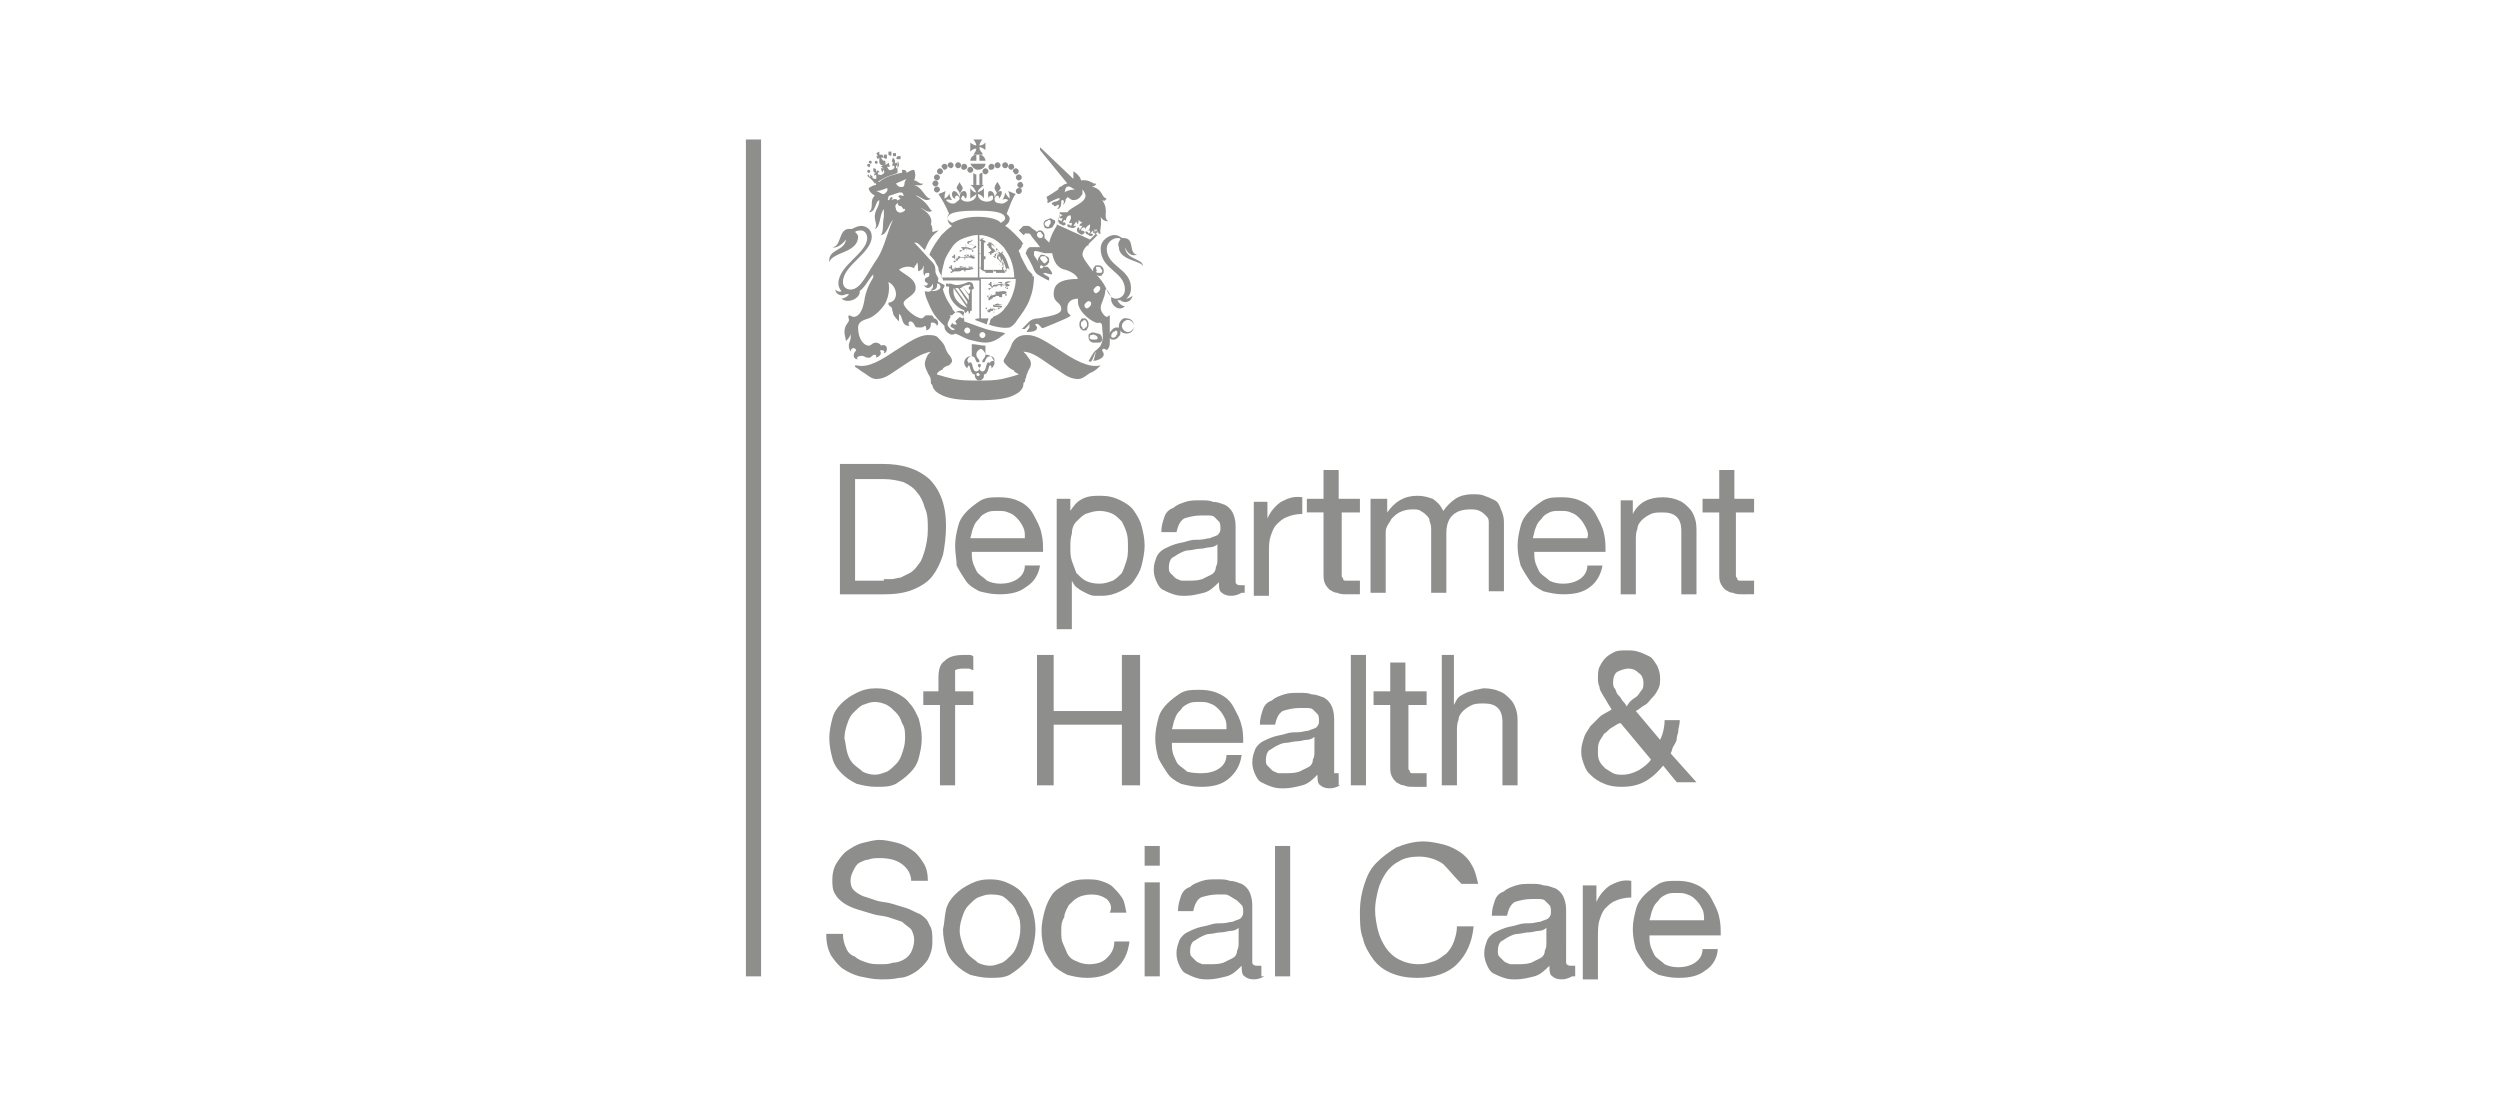 <?xml version="1.0" encoding="utf-8"?>
<!-- Generator: Adobe Illustrator 24.0.3, SVG Export Plug-In . SVG Version: 6.00 Build 0)  -->
<svg version="1.1" id="Layer_1" xmlns="http://www.w3.org/2000/svg" xmlns:xlink="http://www.w3.org/1999/xlink" x="0px" y="0px"
	 width="164.9px" height="73.8px" viewBox="0 0 164.9 73.8" style="enable-background:new 0 0 164.9 73.8;" xml:space="preserve">
<style type="text/css">
	.st0{opacity:0.5;}
	.st1{fill:#1D1D1B;}
</style>
<g>
	<g>
		<g class="st0">
			<g>
				<rect x="49.2" y="9.2" class="st1" width="1" height="55.2"/>
				<path class="st1" d="M58.3,38.2c0.1,0,0.3,0,0.5,0c0.2,0,0.4-0.1,0.6-0.1c0.2-0.1,0.4-0.2,0.6-0.3c0.2-0.1,0.4-0.3,0.6-0.6
					c0.2-0.2,0.3-0.6,0.4-0.9c0.1-0.4,0.2-0.8,0.2-1.4c0-0.5,0-1-0.2-1.4c-0.1-0.4-0.3-0.8-0.5-1c-0.2-0.3-0.5-0.5-0.9-0.7
					c-0.4-0.1-0.8-0.2-1.3-0.2h-1.9v6.7H58.3z M58.2,30.6c1.3,0,2.3,0.3,3.1,1c0.7,0.7,1.1,1.7,1.1,3.1c0,0.7-0.1,1.4-0.2,1.9
					c-0.2,0.6-0.4,1-0.7,1.4c-0.3,0.4-0.8,0.7-1.3,0.9c-0.5,0.2-1.1,0.3-1.9,0.3h-2.9v-8.6H58.2z"/>
				<path class="st1" d="M67.5,34.8c-0.1-0.2-0.2-0.4-0.4-0.6c-0.2-0.2-0.3-0.3-0.6-0.4c-0.2-0.1-0.4-0.1-0.7-0.1
					c-0.3,0-0.5,0-0.7,0.1c-0.2,0.1-0.4,0.2-0.5,0.4c-0.2,0.2-0.3,0.3-0.4,0.6c-0.1,0.2-0.1,0.4-0.2,0.7h3.6
					C67.6,35.2,67.6,35,67.5,34.8 M67.7,38.7c-0.5,0.4-1.1,0.5-1.8,0.5c-0.5,0-0.9-0.1-1.3-0.2c-0.4-0.2-0.7-0.4-0.9-0.7
					c-0.2-0.3-0.4-0.6-0.6-1C63.1,36.9,63,36.5,63,36c0-0.5,0.1-0.9,0.2-1.3s0.3-0.7,0.6-1c0.3-0.3,0.6-0.5,0.9-0.7
					c0.4-0.2,0.7-0.2,1.2-0.2c0.6,0,1,0.1,1.4,0.3c0.4,0.2,0.7,0.5,0.9,0.9s0.4,0.7,0.5,1.2c0.1,0.4,0.1,0.8,0.1,1.2h-4.7
					c0,0.3,0,0.5,0.1,0.8c0.1,0.2,0.2,0.5,0.3,0.6c0.2,0.2,0.4,0.3,0.6,0.5c0.2,0.1,0.5,0.2,0.9,0.2c0.4,0,0.8-0.1,1.1-0.3
					c0.3-0.2,0.5-0.5,0.5-0.9h1C68.5,37.9,68.2,38.4,67.7,38.7"/>
				<path class="st1" d="M74.3,35.1c-0.1-0.3-0.2-0.5-0.3-0.7c-0.2-0.2-0.4-0.4-0.6-0.5c-0.2-0.1-0.5-0.2-0.9-0.2
					c-0.3,0-0.6,0.1-0.9,0.2c-0.2,0.1-0.4,0.3-0.6,0.5s-0.3,0.5-0.3,0.8c-0.1,0.3-0.1,0.6-0.1,0.9c0,0.3,0,0.6,0.1,0.9
					c0.1,0.3,0.2,0.5,0.3,0.8c0.2,0.2,0.4,0.4,0.6,0.5c0.2,0.1,0.5,0.2,0.9,0.2c0.4,0,0.6-0.1,0.9-0.2c0.2-0.1,0.4-0.3,0.6-0.5
					c0.1-0.2,0.2-0.5,0.3-0.8c0.1-0.3,0.1-0.6,0.1-0.9C74.4,35.7,74.4,35.4,74.3,35.1 M70.6,32.9v0.8h0c0.2-0.3,0.4-0.6,0.8-0.8
					c0.4-0.2,0.8-0.2,1.2-0.2c0.5,0,0.9,0.1,1.3,0.3c0.4,0.2,0.7,0.4,0.9,0.7c0.2,0.3,0.4,0.6,0.5,1c0.1,0.4,0.2,0.8,0.2,1.3
					c0,0.4-0.1,0.9-0.2,1.3c-0.1,0.4-0.3,0.7-0.5,1s-0.5,0.5-0.9,0.7c-0.4,0.2-0.8,0.3-1.2,0.3c-0.2,0-0.3,0-0.5,0
					c-0.2,0-0.4-0.1-0.6-0.2c-0.2-0.1-0.4-0.2-0.5-0.3c-0.2-0.1-0.3-0.3-0.4-0.5h0v3.2h-1v-8.6H70.6z"/>
				<path class="st1" d="M80.3,35.9c-0.1,0.1-0.3,0.2-0.5,0.2c-0.2,0-0.4,0.1-0.7,0.1c-0.2,0-0.5,0.1-0.7,0.1
					c-0.2,0-0.4,0.1-0.6,0.2c-0.2,0.1-0.3,0.2-0.5,0.3c-0.1,0.1-0.2,0.3-0.2,0.6c0,0.2,0,0.3,0.1,0.4c0.1,0.1,0.2,0.2,0.3,0.3
					c0.1,0.1,0.2,0.1,0.4,0.2c0.1,0,0.3,0,0.5,0c0.3,0,0.6,0,0.9-0.1c0.2-0.1,0.4-0.2,0.6-0.3c0.2-0.1,0.3-0.3,0.3-0.5
					c0.1-0.2,0.1-0.3,0.1-0.5V35.9z M81.9,39.1c-0.2,0.1-0.4,0.2-0.7,0.2c-0.3,0-0.5-0.1-0.6-0.2c-0.2-0.1-0.2-0.4-0.2-0.7
					c-0.3,0.3-0.6,0.6-1,0.7c-0.4,0.1-0.8,0.2-1.2,0.2c-0.3,0-0.5,0-0.8-0.1c-0.3-0.1-0.5-0.2-0.7-0.3c-0.2-0.1-0.3-0.3-0.4-0.5
					c-0.1-0.2-0.2-0.5-0.2-0.8c0-0.4,0.1-0.6,0.2-0.9c0.1-0.2,0.3-0.4,0.5-0.5c0.2-0.1,0.4-0.2,0.7-0.3c0.3-0.1,0.5-0.1,0.8-0.2
					c0.3-0.1,0.5-0.1,0.8-0.1c0.3,0,0.5-0.1,0.7-0.1c0.2-0.1,0.3-0.1,0.5-0.2c0.1-0.1,0.2-0.2,0.2-0.4c0-0.2,0-0.4-0.1-0.5
					c-0.1-0.1-0.2-0.2-0.3-0.3c-0.1-0.1-0.3-0.1-0.4-0.1c-0.2,0-0.3,0-0.5,0c-0.4,0-0.8,0.1-1.1,0.2c-0.3,0.2-0.4,0.5-0.5,0.9h-1
					c0-0.4,0.1-0.7,0.2-1c0.1-0.3,0.3-0.5,0.6-0.6c0.2-0.2,0.5-0.3,0.8-0.4c0.3-0.1,0.6-0.1,1-0.1c0.3,0,0.6,0,0.8,0.1
					c0.3,0,0.5,0.1,0.8,0.2c0.2,0.1,0.4,0.3,0.5,0.5c0.1,0.2,0.2,0.5,0.2,0.9v3.2c0,0.2,0,0.4,0,0.5c0,0.1,0.1,0.2,0.3,0.2
					c0.1,0,0.2,0,0.3,0V39.1z"/>
				<path class="st1" d="M83.6,32.9v1.3h0c0.2-0.5,0.6-0.9,0.9-1.1c0.4-0.2,0.8-0.4,1.4-0.3v1.1c-0.4,0-0.8,0.1-1,0.2
					c-0.3,0.1-0.5,0.3-0.7,0.5c-0.2,0.2-0.3,0.5-0.4,0.8c-0.1,0.3-0.1,0.7-0.1,1.1v2.8h-1v-6.2H83.6z"/>
				<path class="st1" d="M89.7,32.9v0.9h-1.2v3.9c0,0.1,0,0.2,0,0.3c0,0.1,0.1,0.1,0.1,0.2s0.1,0.1,0.2,0.1c0.1,0,0.2,0,0.4,0h0.5
					v0.9h-0.8c-0.3,0-0.5,0-0.7-0.1c-0.2,0-0.3-0.1-0.5-0.2c-0.1-0.1-0.2-0.2-0.3-0.4c-0.1-0.2-0.1-0.4-0.1-0.7v-4h-1.1v-0.9h1.1
					v-1.9h1v1.9H89.7z"/>
				<path class="st1" d="M91.5,32.9v0.9h0c0.5-0.7,1.1-1.1,2-1.1c0.4,0,0.7,0.1,1,0.2c0.3,0.2,0.5,0.4,0.7,0.8
					c0.2-0.3,0.5-0.6,0.8-0.8c0.3-0.2,0.7-0.3,1.1-0.3c0.3,0,0.6,0,0.8,0.1c0.3,0.1,0.5,0.2,0.7,0.3c0.2,0.1,0.3,0.3,0.4,0.6
					c0.1,0.2,0.2,0.5,0.2,0.8v4.6h-1v-4.1c0-0.2,0-0.4,0-0.5c0-0.2-0.1-0.3-0.2-0.4c-0.1-0.1-0.2-0.2-0.4-0.3
					c-0.2-0.1-0.4-0.1-0.6-0.1c-0.5,0-0.9,0.1-1.2,0.4c-0.3,0.3-0.4,0.7-0.4,1.2v3.9h-1v-4.1c0-0.2,0-0.4-0.1-0.6
					c0-0.2-0.1-0.3-0.2-0.4c-0.1-0.1-0.2-0.2-0.4-0.3c-0.1-0.1-0.3-0.1-0.6-0.1c-0.3,0-0.6,0.1-0.8,0.2c-0.2,0.1-0.4,0.3-0.5,0.4
					c-0.1,0.2-0.2,0.3-0.3,0.5c-0.1,0.2-0.1,0.3-0.1,0.5v3.9h-1v-6.2H91.5z"/>
				<path class="st1" d="M104.6,34.8c-0.1-0.2-0.2-0.4-0.4-0.6c-0.2-0.2-0.3-0.3-0.6-0.4c-0.2-0.1-0.4-0.1-0.7-0.1
					c-0.3,0-0.5,0-0.7,0.1c-0.2,0.1-0.4,0.2-0.5,0.4c-0.2,0.2-0.3,0.3-0.4,0.6c-0.1,0.2-0.1,0.4-0.2,0.7h3.6
					C104.8,35.2,104.7,35,104.6,34.8 M104.9,38.7c-0.5,0.4-1.1,0.5-1.8,0.5c-0.5,0-0.9-0.1-1.3-0.2c-0.4-0.2-0.7-0.4-0.9-0.7
					c-0.2-0.3-0.4-0.6-0.6-1c-0.1-0.4-0.2-0.8-0.2-1.3c0-0.5,0.1-0.9,0.2-1.3s0.3-0.7,0.6-1c0.3-0.3,0.6-0.5,0.9-0.7
					c0.4-0.2,0.7-0.2,1.2-0.2c0.6,0,1,0.1,1.4,0.3c0.4,0.2,0.7,0.5,0.9,0.9c0.2,0.4,0.4,0.7,0.5,1.2c0.1,0.4,0.1,0.8,0.1,1.2h-4.7
					c0,0.3,0,0.5,0.1,0.8c0.1,0.2,0.2,0.5,0.3,0.6c0.2,0.2,0.4,0.3,0.6,0.5c0.2,0.1,0.5,0.2,0.9,0.2c0.4,0,0.8-0.1,1.1-0.3
					c0.3-0.2,0.5-0.5,0.5-0.9h1C105.6,37.9,105.3,38.4,104.9,38.7"/>
				<path class="st1" d="M107.7,32.9v1h0c0.4-0.8,1.1-1.1,2-1.1c0.4,0,0.8,0.1,1,0.2c0.3,0.1,0.5,0.3,0.7,0.5
					c0.2,0.2,0.3,0.4,0.4,0.7c0.1,0.3,0.1,0.6,0.1,0.9v4.1h-1v-4.2c0-0.4-0.1-0.7-0.3-0.9c-0.2-0.2-0.5-0.3-0.9-0.3
					c-0.3,0-0.6,0-0.8,0.1c-0.2,0.1-0.4,0.2-0.6,0.4c-0.2,0.2-0.3,0.4-0.3,0.6c-0.1,0.2-0.1,0.5-0.1,0.8v3.5h-1v-6.2H107.7z"/>
				<path class="st1" d="M115.7,32.9v0.9h-1.2v3.9c0,0.1,0,0.2,0,0.3c0,0.1,0.1,0.1,0.1,0.2s0.1,0.1,0.2,0.1c0.1,0,0.2,0,0.4,0h0.5
					v0.9H115c-0.3,0-0.5,0-0.7-0.1c-0.2,0-0.3-0.1-0.5-0.2c-0.1-0.1-0.2-0.2-0.3-0.4c-0.1-0.2-0.1-0.4-0.1-0.7v-4h-1.1v-0.9h1.1
					v-1.9h1v1.9H115.7z"/>
				<path class="st1" d="M55.9,49.7c0.1,0.3,0.2,0.5,0.4,0.7c0.2,0.2,0.4,0.3,0.6,0.5c0.2,0.1,0.5,0.2,0.8,0.2
					c0.3,0,0.5-0.1,0.8-0.2c0.2-0.1,0.4-0.3,0.6-0.5c0.2-0.2,0.3-0.4,0.4-0.7c0.1-0.3,0.2-0.6,0.2-1c0-0.4,0-0.7-0.2-1
					c-0.1-0.3-0.2-0.5-0.4-0.7c-0.2-0.2-0.4-0.4-0.6-0.5c-0.2-0.1-0.5-0.2-0.8-0.2c-0.3,0-0.5,0.1-0.8,0.2c-0.2,0.1-0.4,0.3-0.6,0.5
					c-0.2,0.2-0.3,0.4-0.4,0.7c-0.1,0.3-0.2,0.6-0.2,1C55.8,49.1,55.8,49.4,55.9,49.7 M54.9,47.4c0.1-0.4,0.3-0.7,0.6-1
					c0.3-0.3,0.6-0.5,1-0.7c0.4-0.2,0.8-0.3,1.3-0.3c0.5,0,0.9,0.1,1.3,0.3c0.4,0.2,0.7,0.4,0.9,0.7c0.3,0.3,0.4,0.6,0.6,1
					c0.1,0.4,0.2,0.8,0.2,1.3c0,0.5-0.1,0.9-0.2,1.3c-0.1,0.4-0.3,0.7-0.6,1c-0.3,0.3-0.6,0.5-0.9,0.7c-0.4,0.2-0.8,0.2-1.3,0.2
					c-0.5,0-0.9-0.1-1.3-0.2c-0.4-0.2-0.7-0.4-1-0.7c-0.3-0.3-0.5-0.6-0.6-1c-0.1-0.4-0.2-0.8-0.2-1.3
					C54.7,48.2,54.8,47.8,54.9,47.4"/>
				<path class="st1" d="M60.9,46.5v-0.9h1v-0.9c0-0.5,0.1-0.9,0.4-1.1c0.3-0.3,0.7-0.4,1.3-0.4c0.1,0,0.2,0,0.3,0
					c0.1,0,0.2,0,0.3,0.1v0.9c-0.1,0-0.2-0.1-0.3-0.1c-0.1,0-0.2,0-0.3,0c-0.2,0-0.4,0-0.6,0.1C63,44.2,63,44.4,63,44.7v0.9h1.2v0.9
					H63v5.3h-1v-5.3H60.9z"/>
				<polygon class="st1" points="69.5,43.2 69.5,46.9 74,46.9 74,43.2 75.2,43.2 75.2,51.8 74,51.8 74,47.8 69.5,47.8 69.5,51.8 
					68.4,51.8 68.4,43.2 				"/>
				<path class="st1" d="M80.8,47.4c-0.1-0.2-0.2-0.4-0.4-0.6c-0.2-0.2-0.3-0.3-0.6-0.4c-0.2-0.1-0.4-0.1-0.7-0.1
					c-0.3,0-0.5,0-0.7,0.1c-0.2,0.1-0.4,0.2-0.5,0.4c-0.2,0.2-0.3,0.3-0.4,0.6c-0.1,0.2-0.1,0.4-0.2,0.7h3.6
					C80.9,47.8,80.9,47.6,80.8,47.4 M81,51.4c-0.5,0.4-1.1,0.5-1.8,0.5c-0.5,0-0.9-0.1-1.3-0.2c-0.4-0.2-0.7-0.4-0.9-0.7
					c-0.2-0.3-0.4-0.6-0.6-1c-0.1-0.4-0.2-0.8-0.2-1.3c0-0.5,0.1-0.9,0.2-1.3c0.1-0.4,0.3-0.7,0.6-1c0.3-0.3,0.6-0.5,0.9-0.7
					c0.4-0.2,0.7-0.2,1.2-0.2c0.6,0,1,0.1,1.4,0.3c0.4,0.2,0.7,0.5,0.9,0.9c0.2,0.4,0.4,0.7,0.5,1.2C82,48.2,82,48.6,82,49h-4.7
					c0,0.3,0,0.5,0.1,0.8c0.1,0.2,0.2,0.5,0.3,0.6c0.2,0.2,0.4,0.3,0.6,0.5C78.7,51,79,51,79.3,51c0.4,0,0.8-0.1,1.1-0.3
					c0.3-0.2,0.5-0.5,0.5-0.9h1C81.8,50.5,81.5,51,81,51.4"/>
				<path class="st1" d="M86.7,48.6c-0.1,0.1-0.3,0.2-0.5,0.2c-0.2,0-0.4,0.1-0.7,0.1c-0.2,0-0.5,0.1-0.7,0.1
					c-0.2,0-0.4,0.1-0.6,0.2s-0.3,0.2-0.5,0.3c-0.1,0.1-0.2,0.3-0.2,0.6c0,0.2,0,0.3,0.1,0.4c0.1,0.1,0.2,0.2,0.3,0.3
					c0.1,0.1,0.2,0.1,0.4,0.2c0.1,0,0.3,0,0.5,0c0.3,0,0.6,0,0.9-0.1c0.2-0.1,0.4-0.2,0.6-0.3c0.2-0.1,0.3-0.3,0.3-0.5
					c0.1-0.2,0.1-0.3,0.1-0.5V48.6z M88.4,51.8c-0.2,0.1-0.4,0.2-0.7,0.2c-0.3,0-0.5-0.1-0.6-0.2c-0.2-0.1-0.2-0.4-0.2-0.7
					c-0.3,0.3-0.6,0.6-1,0.7c-0.4,0.1-0.8,0.2-1.2,0.2c-0.3,0-0.5,0-0.8-0.1c-0.3-0.1-0.5-0.2-0.7-0.3c-0.2-0.1-0.3-0.3-0.4-0.5
					c-0.1-0.2-0.2-0.5-0.2-0.8c0-0.4,0.1-0.6,0.2-0.9c0.1-0.2,0.3-0.4,0.5-0.5c0.2-0.1,0.4-0.2,0.7-0.3c0.3-0.1,0.5-0.1,0.8-0.2
					c0.3-0.1,0.5-0.1,0.8-0.1c0.3,0,0.5-0.1,0.7-0.1c0.2-0.1,0.3-0.1,0.5-0.2c0.1-0.1,0.2-0.2,0.2-0.4c0-0.2,0-0.4-0.1-0.5
					c-0.1-0.1-0.2-0.2-0.3-0.3c-0.1-0.1-0.3-0.1-0.4-0.1c-0.2,0-0.3,0-0.5,0c-0.4,0-0.8,0.1-1.1,0.2c-0.3,0.2-0.4,0.5-0.5,0.9h-1
					c0-0.4,0.1-0.7,0.2-1s0.3-0.5,0.6-0.6c0.2-0.2,0.5-0.3,0.8-0.4c0.3-0.1,0.6-0.1,1-0.1c0.3,0,0.6,0,0.8,0.1
					c0.3,0,0.5,0.1,0.8,0.2c0.2,0.1,0.4,0.3,0.5,0.5c0.1,0.2,0.2,0.5,0.2,0.9v3.2c0,0.2,0,0.4,0,0.5S87.9,51,88,51
					c0.1,0,0.2,0,0.3,0V51.8z"/>
				<rect x="89.1" y="43.2" class="st1" width="1" height="8.6"/>
				<path class="st1" d="M94.1,45.6v0.9h-1.2v3.9c0,0.1,0,0.2,0,0.3c0,0.1,0.1,0.1,0.1,0.2s0.1,0.1,0.2,0.1c0.1,0,0.2,0,0.4,0h0.5
					v0.9h-0.8c-0.3,0-0.5,0-0.7-0.1c-0.2,0-0.3-0.1-0.5-0.2c-0.1-0.1-0.2-0.2-0.3-0.4c-0.1-0.2-0.1-0.4-0.1-0.7v-4h-1.1v-0.9h1.1
					v-1.9h1v1.9H94.1z"/>
				<path class="st1" d="M95.9,43.2v3.3h0c0.1-0.2,0.2-0.4,0.3-0.5c0.1-0.1,0.3-0.2,0.5-0.3c0.2-0.1,0.4-0.1,0.6-0.2
					c0.2,0,0.4-0.1,0.6-0.1c0.4,0,0.8,0.1,1,0.2c0.3,0.1,0.5,0.3,0.7,0.5c0.2,0.2,0.3,0.4,0.4,0.7c0.1,0.3,0.1,0.6,0.1,0.9v4.1h-1
					v-4.2c0-0.4-0.1-0.7-0.3-0.9c-0.2-0.2-0.5-0.3-0.9-0.3c-0.3,0-0.6,0-0.8,0.1c-0.2,0.1-0.4,0.2-0.6,0.4c-0.2,0.2-0.3,0.4-0.3,0.6
					c-0.1,0.2-0.1,0.5-0.1,0.8v3.5h-1v-8.6H95.9z"/>
				<path class="st1" d="M107.6,46.2c0.1-0.1,0.3-0.2,0.4-0.3c0.1-0.1,0.2-0.3,0.3-0.4c0.1-0.1,0.1-0.3,0.1-0.5
					c0-0.2-0.1-0.5-0.3-0.6c-0.2-0.2-0.4-0.3-0.7-0.3c-0.2,0-0.5,0.1-0.7,0.2c-0.2,0.1-0.3,0.4-0.3,0.7c0,0.1,0,0.3,0.1,0.4
					c0.1,0.1,0.1,0.3,0.2,0.4c0.1,0.1,0.2,0.2,0.3,0.4c0.1,0.1,0.2,0.2,0.3,0.4C107.4,46.4,107.5,46.3,107.6,46.2 M106.3,48
					c-0.2,0.1-0.3,0.3-0.5,0.4c-0.1,0.2-0.2,0.3-0.3,0.5c-0.1,0.2-0.1,0.4-0.1,0.7c0,0.2,0,0.4,0.1,0.6c0.1,0.2,0.2,0.3,0.4,0.5
					c0.2,0.1,0.3,0.2,0.5,0.3c0.2,0.1,0.4,0.1,0.6,0.1c0.4,0,0.7-0.1,1.1-0.3c0.3-0.2,0.6-0.4,0.8-0.7l-2-2.4
					C106.7,47.7,106.5,47.9,106.3,48 M108.4,51.6c-0.4,0.2-0.9,0.3-1.4,0.3c-0.6,0-1-0.1-1.4-0.3c-0.4-0.2-0.6-0.4-0.8-0.6
					c-0.2-0.2-0.3-0.5-0.4-0.8c-0.1-0.3-0.1-0.5-0.1-0.7c0-0.3,0.1-0.6,0.2-0.9c0.1-0.3,0.3-0.5,0.4-0.7c0.2-0.2,0.4-0.4,0.6-0.6
					c0.2-0.2,0.5-0.3,0.8-0.5c-0.1-0.2-0.2-0.3-0.3-0.5c-0.1-0.2-0.2-0.3-0.3-0.5c-0.1-0.2-0.2-0.3-0.2-0.5
					c-0.1-0.2-0.1-0.4-0.1-0.6c0-0.2,0-0.5,0.1-0.7c0.1-0.2,0.2-0.4,0.4-0.6c0.2-0.2,0.4-0.3,0.6-0.4c0.2-0.1,0.5-0.1,0.8-0.1
					c0.3,0,0.5,0,0.8,0.1c0.3,0.1,0.5,0.2,0.7,0.3c0.2,0.1,0.3,0.3,0.5,0.6c0.1,0.2,0.2,0.5,0.2,0.8c0,0.3,0,0.5-0.1,0.7
					c-0.1,0.2-0.2,0.4-0.4,0.6c-0.2,0.2-0.3,0.4-0.5,0.5c-0.2,0.1-0.4,0.3-0.6,0.4l1.6,1.9c0.2-0.4,0.3-0.9,0.3-1.3h1
					c0,0.3-0.1,0.5-0.1,0.7c0,0.2-0.1,0.3-0.1,0.5c0,0.2-0.1,0.3-0.2,0.5c-0.1,0.1-0.1,0.3-0.2,0.5l1.7,1.9h-1.3l-0.9-1.1
					C109.2,51.1,108.8,51.4,108.4,51.6"/>
				<path class="st1" d="M59.5,57c-0.4-0.3-0.9-0.4-1.5-0.4c-0.2,0-0.5,0-0.7,0.1c-0.2,0-0.4,0.1-0.6,0.2c-0.2,0.1-0.3,0.3-0.4,0.5
					c-0.1,0.2-0.2,0.4-0.2,0.7c0,0.3,0.1,0.5,0.2,0.6c0.2,0.2,0.4,0.3,0.6,0.4c0.3,0.1,0.6,0.2,0.9,0.3s0.7,0.1,1,0.2
					c0.3,0.1,0.7,0.2,1,0.3c0.3,0.1,0.6,0.3,0.9,0.4c0.3,0.2,0.5,0.4,0.6,0.7c0.2,0.3,0.2,0.6,0.2,1.1c0,0.5-0.1,0.8-0.3,1.2
					c-0.2,0.3-0.5,0.6-0.8,0.8c-0.3,0.2-0.7,0.4-1.1,0.4c-0.4,0.1-0.8,0.1-1.2,0.1c-0.5,0-0.9-0.1-1.4-0.2c-0.4-0.1-0.8-0.3-1.1-0.5
					c-0.3-0.2-0.6-0.6-0.8-0.9c-0.2-0.4-0.3-0.8-0.3-1.4h1.1c0,0.4,0.1,0.7,0.2,0.9c0.1,0.3,0.3,0.5,0.6,0.6
					c0.2,0.2,0.5,0.3,0.8,0.4s0.6,0.1,0.9,0.1c0.3,0,0.5,0,0.8-0.1c0.3,0,0.5-0.1,0.7-0.2c0.2-0.1,0.4-0.3,0.5-0.5
					c0.1-0.2,0.2-0.5,0.2-0.8c0-0.3-0.1-0.5-0.2-0.7c-0.2-0.2-0.4-0.3-0.6-0.5c-0.3-0.1-0.6-0.2-0.9-0.3c-0.3-0.1-0.7-0.1-1-0.2
					c-0.3-0.1-0.7-0.2-1-0.3c-0.3-0.1-0.6-0.2-0.9-0.4c-0.3-0.2-0.5-0.4-0.6-0.6c-0.2-0.3-0.2-0.6-0.2-1c0-0.4,0.1-0.8,0.3-1.1
					c0.2-0.3,0.4-0.6,0.7-0.8c0.3-0.2,0.6-0.4,1-0.5c0.4-0.1,0.8-0.2,1.1-0.2c0.4,0,0.8,0.1,1.2,0.2c0.4,0.1,0.7,0.3,1,0.5
					c0.3,0.2,0.5,0.5,0.7,0.8c0.2,0.3,0.3,0.7,0.3,1.2h-1.1C60.1,57.7,59.9,57.3,59.5,57"/>
				<path class="st1" d="M63.5,62.3c0.1,0.3,0.2,0.5,0.4,0.7c0.2,0.2,0.4,0.3,0.6,0.5c0.2,0.1,0.5,0.2,0.8,0.2
					c0.3,0,0.5-0.1,0.8-0.2c0.2-0.1,0.4-0.3,0.6-0.5c0.2-0.2,0.3-0.4,0.4-0.7c0.1-0.3,0.2-0.6,0.2-1c0-0.4,0-0.7-0.2-1
					c-0.1-0.3-0.2-0.5-0.4-0.7c-0.2-0.2-0.4-0.4-0.6-0.5C65.8,59,65.5,59,65.3,59c-0.3,0-0.5,0.1-0.8,0.2c-0.2,0.1-0.4,0.3-0.6,0.5
					c-0.2,0.2-0.3,0.4-0.4,0.7c-0.1,0.3-0.2,0.6-0.2,1C63.3,61.7,63.4,62,63.5,62.3 M62.4,60c0.1-0.4,0.3-0.7,0.6-1
					c0.3-0.3,0.6-0.5,1-0.7c0.4-0.2,0.8-0.3,1.3-0.3c0.5,0,0.9,0.1,1.3,0.3c0.4,0.2,0.7,0.4,0.9,0.7c0.3,0.3,0.4,0.6,0.6,1
					c0.1,0.4,0.2,0.8,0.2,1.3c0,0.5-0.1,0.9-0.2,1.3c-0.1,0.4-0.3,0.7-0.6,1c-0.3,0.3-0.6,0.5-0.9,0.7c-0.4,0.2-0.8,0.2-1.3,0.2
					c-0.5,0-0.9-0.1-1.3-0.2c-0.4-0.2-0.7-0.4-1-0.7c-0.3-0.3-0.5-0.6-0.6-1c-0.1-0.4-0.2-0.8-0.2-1.3C62.3,60.9,62.3,60.4,62.4,60"
					/>
				<path class="st1" d="M73,59.3c-0.3-0.2-0.6-0.3-1-0.3c-0.4,0-0.7,0.1-0.9,0.2c-0.2,0.1-0.4,0.3-0.6,0.5
					c-0.1,0.2-0.3,0.5-0.3,0.8C70,60.8,70,61.1,70,61.4c0,0.3,0,0.6,0.1,0.8s0.2,0.5,0.3,0.7c0.1,0.2,0.3,0.4,0.6,0.5
					c0.2,0.1,0.5,0.2,0.8,0.2c0.5,0,0.9-0.1,1.2-0.4c0.3-0.3,0.5-0.6,0.5-1.1h1c-0.1,0.8-0.4,1.4-0.9,1.8c-0.5,0.4-1.1,0.6-1.9,0.6
					c-0.5,0-0.9-0.1-1.3-0.2c-0.4-0.2-0.7-0.4-0.9-0.6c-0.2-0.3-0.4-0.6-0.6-1c-0.1-0.4-0.2-0.8-0.2-1.3c0-0.5,0.1-0.9,0.2-1.3
					c0.1-0.4,0.3-0.8,0.5-1.1c0.2-0.3,0.6-0.5,0.9-0.7c0.4-0.2,0.8-0.3,1.3-0.3c0.4,0,0.7,0,1,0.1c0.3,0.1,0.6,0.2,0.8,0.4
					c0.2,0.2,0.4,0.4,0.6,0.7c0.2,0.3,0.2,0.6,0.3,1h-1.1C73.4,59.8,73.2,59.5,73,59.3"/>
				<path class="st1" d="M76.5,64.4h-1v-6.2h1V64.4z M75.5,55.8h1v1.3h-1V55.8z"/>
				<path class="st1" d="M81.7,61.2c-0.1,0.1-0.3,0.2-0.5,0.2c-0.2,0-0.4,0.1-0.7,0.1c-0.2,0-0.5,0.1-0.7,0.1
					c-0.2,0-0.4,0.1-0.6,0.2c-0.2,0.1-0.3,0.2-0.5,0.3c-0.1,0.1-0.2,0.3-0.2,0.6c0,0.2,0,0.3,0.1,0.4s0.2,0.2,0.3,0.3
					c0.1,0.1,0.2,0.1,0.4,0.2c0.1,0,0.3,0,0.5,0c0.3,0,0.6,0,0.9-0.1c0.2-0.1,0.4-0.2,0.6-0.3c0.2-0.1,0.3-0.3,0.3-0.5
					c0.1-0.2,0.1-0.3,0.1-0.5V61.2z M83.4,64.4c-0.2,0.1-0.4,0.2-0.7,0.2c-0.3,0-0.5-0.1-0.6-0.2c-0.2-0.1-0.2-0.4-0.2-0.7
					c-0.3,0.3-0.6,0.6-1,0.7c-0.4,0.1-0.8,0.2-1.2,0.2c-0.3,0-0.5,0-0.8-0.1c-0.3-0.1-0.5-0.2-0.7-0.3c-0.2-0.1-0.3-0.3-0.4-0.5
					s-0.2-0.5-0.2-0.8c0-0.4,0.1-0.6,0.2-0.9c0.1-0.2,0.3-0.4,0.5-0.5c0.2-0.1,0.4-0.2,0.7-0.3c0.3-0.1,0.5-0.1,0.8-0.2
					c0.3-0.1,0.5-0.1,0.8-0.1c0.3,0,0.5-0.1,0.7-0.1c0.2-0.1,0.3-0.1,0.5-0.2c0.1-0.1,0.2-0.2,0.2-0.4c0-0.2,0-0.4-0.1-0.5
					c-0.1-0.1-0.2-0.2-0.3-0.3C81.1,59.1,81,59,80.8,59c-0.2,0-0.3,0-0.5,0c-0.4,0-0.8,0.1-1.1,0.2c-0.3,0.2-0.4,0.5-0.5,0.9h-1
					c0-0.4,0.1-0.7,0.2-1c0.1-0.3,0.3-0.5,0.6-0.6c0.2-0.2,0.5-0.3,0.8-0.4c0.3-0.1,0.6-0.1,1-0.1c0.3,0,0.6,0,0.8,0.1
					c0.3,0,0.5,0.1,0.8,0.2c0.2,0.1,0.4,0.3,0.5,0.5c0.1,0.2,0.2,0.5,0.2,0.9V63c0,0.2,0,0.4,0,0.5c0,0.1,0.1,0.2,0.3,0.2
					c0.1,0,0.2,0,0.3,0V64.4z"/>
				<rect x="84.1" y="55.8" class="st1" width="1" height="8.6"/>
				<path class="st1" d="M95.2,57c-0.4-0.3-1-0.5-1.6-0.5c-0.5,0-1,0.1-1.3,0.3c-0.4,0.2-0.7,0.5-0.9,0.8c-0.2,0.3-0.4,0.7-0.5,1.1
					c-0.1,0.4-0.2,0.9-0.2,1.3c0,0.5,0.1,1,0.2,1.4c0.1,0.4,0.3,0.8,0.5,1.1c0.2,0.3,0.5,0.6,0.9,0.8c0.4,0.2,0.8,0.3,1.3,0.3
					c0.4,0,0.7-0.1,1-0.2c0.3-0.1,0.5-0.3,0.8-0.5c0.2-0.2,0.4-0.5,0.5-0.8c0.1-0.3,0.2-0.6,0.2-1h1.1c-0.1,1.1-0.5,1.9-1.1,2.5
					c-0.6,0.6-1.5,0.9-2.6,0.9c-0.7,0-1.2-0.1-1.7-0.3c-0.5-0.2-0.9-0.5-1.2-0.9c-0.3-0.4-0.6-0.9-0.7-1.4c-0.2-0.5-0.2-1.1-0.2-1.8
					c0-0.6,0.1-1.2,0.3-1.8c0.2-0.6,0.4-1,0.8-1.4s0.8-0.7,1.3-1c0.5-0.2,1.1-0.4,1.8-0.4c0.4,0,0.9,0.1,1.3,0.2
					c0.4,0.1,0.8,0.3,1.1,0.5c0.3,0.2,0.6,0.5,0.8,0.9c0.2,0.3,0.3,0.8,0.4,1.2h-1.1C95.9,57.8,95.6,57.4,95.2,57"/>
				<path class="st1" d="M102,61.2c-0.1,0.1-0.3,0.2-0.5,0.2c-0.2,0-0.4,0.1-0.7,0.1c-0.2,0-0.5,0.1-0.7,0.1c-0.2,0-0.4,0.1-0.6,0.2
					c-0.2,0.1-0.3,0.2-0.5,0.3c-0.1,0.1-0.2,0.3-0.2,0.6c0,0.2,0,0.3,0.1,0.4s0.2,0.2,0.3,0.3c0.1,0.1,0.2,0.1,0.4,0.2
					c0.1,0,0.3,0,0.5,0c0.3,0,0.6,0,0.9-0.1c0.2-0.1,0.4-0.2,0.6-0.3c0.2-0.1,0.3-0.3,0.3-0.5c0.1-0.2,0.1-0.3,0.1-0.5V61.2z
					 M103.7,64.4c-0.2,0.1-0.4,0.2-0.7,0.2c-0.3,0-0.5-0.1-0.6-0.2c-0.2-0.1-0.2-0.4-0.2-0.7c-0.3,0.3-0.6,0.6-1,0.7
					c-0.4,0.1-0.8,0.2-1.2,0.2c-0.3,0-0.5,0-0.8-0.1c-0.3-0.1-0.5-0.2-0.7-0.3c-0.2-0.1-0.3-0.3-0.4-0.5s-0.2-0.5-0.2-0.8
					c0-0.4,0.1-0.6,0.2-0.9c0.1-0.2,0.3-0.4,0.5-0.5c0.2-0.1,0.4-0.2,0.7-0.3c0.3-0.1,0.5-0.1,0.8-0.2c0.3-0.1,0.5-0.1,0.8-0.1
					c0.3,0,0.5-0.1,0.7-0.1c0.2-0.1,0.3-0.1,0.5-0.2c0.1-0.1,0.2-0.2,0.2-0.4c0-0.2,0-0.4-0.1-0.5c-0.1-0.1-0.2-0.2-0.3-0.3
					c-0.1-0.1-0.3-0.1-0.4-0.1c-0.2,0-0.3,0-0.5,0c-0.4,0-0.8,0.1-1.1,0.2c-0.3,0.2-0.4,0.5-0.5,0.9h-1c0-0.4,0.1-0.7,0.2-1
					c0.1-0.3,0.3-0.5,0.6-0.6c0.2-0.2,0.5-0.3,0.8-0.4c0.3-0.1,0.6-0.1,1-0.1c0.3,0,0.6,0,0.8,0.1c0.3,0,0.5,0.1,0.8,0.2
					c0.2,0.1,0.4,0.3,0.5,0.5c0.1,0.2,0.2,0.5,0.2,0.9V63c0,0.2,0,0.4,0,0.5c0,0.1,0.1,0.2,0.3,0.2c0.1,0,0.2,0,0.3,0V64.4z"/>
				<path class="st1" d="M105.3,58.2v1.3h0c0.2-0.5,0.6-0.9,0.9-1.1c0.4-0.2,0.8-0.4,1.4-0.3v1.1c-0.4,0-0.8,0.1-1,0.2
					c-0.3,0.1-0.5,0.3-0.7,0.5c-0.2,0.2-0.3,0.5-0.4,0.8c-0.1,0.3-0.1,0.7-0.1,1.1v2.8h-1v-6.2H105.3z"/>
				<path class="st1" d="M112.3,60c-0.1-0.2-0.2-0.4-0.4-0.6c-0.2-0.2-0.3-0.3-0.6-0.4c-0.2-0.1-0.4-0.1-0.7-0.1
					c-0.3,0-0.5,0-0.7,0.1c-0.2,0.1-0.4,0.2-0.5,0.4c-0.2,0.2-0.3,0.3-0.4,0.6c-0.1,0.2-0.1,0.4-0.2,0.7h3.6
					C112.4,60.5,112.4,60.2,112.3,60 M112.5,64c-0.5,0.4-1.1,0.5-1.8,0.5c-0.5,0-0.9-0.1-1.3-0.2c-0.4-0.2-0.7-0.4-0.9-0.7
					c-0.2-0.3-0.4-0.6-0.6-1c-0.1-0.4-0.2-0.8-0.2-1.3c0-0.5,0.1-0.9,0.2-1.3c0.1-0.4,0.3-0.7,0.6-1c0.3-0.3,0.6-0.5,0.9-0.7
					c0.4-0.2,0.7-0.2,1.2-0.2c0.6,0,1,0.1,1.4,0.3c0.4,0.2,0.7,0.5,0.9,0.9c0.2,0.4,0.4,0.7,0.5,1.2c0.1,0.4,0.1,0.8,0.1,1.2h-4.7
					c0,0.3,0,0.5,0.1,0.8c0.1,0.2,0.2,0.5,0.3,0.6c0.2,0.2,0.4,0.3,0.6,0.5c0.2,0.1,0.5,0.2,0.9,0.2c0.4,0,0.8-0.1,1.1-0.3
					c0.3-0.2,0.5-0.5,0.5-0.9h1C113.3,63.1,113,63.7,112.5,64"/>
				<path class="st1" d="M63.3,12c-0.1,0.2-0.2,0.3-0.2,0.4c0,0.1,0.2,0.2,0.2,0.4c0.1-0.2,0.2-0.3,0.2-0.4S63.3,12.1,63.3,12"/>
				<path class="st1" d="M65.8,12c0.1,0.2,0.2,0.3,0.2,0.4c0,0.1-0.2,0.2-0.2,0.4c-0.1-0.2-0.2-0.3-0.2-0.4S65.7,12.1,65.8,12"/>
				<path class="st1" d="M61.8,11.9c0.1,0,0.2-0.1,0.2-0.2c0-0.1-0.1-0.2-0.2-0.2c-0.1,0-0.2,0.1-0.2,0.2
					C61.6,11.8,61.7,11.9,61.8,11.9"/>
				<path class="st1" d="M61.9,12.1c0-0.1-0.1-0.2-0.2-0.2c-0.1,0-0.2,0.1-0.2,0.2c0,0.1,0.1,0.2,0.2,0.2
					C61.8,12.3,61.9,12.2,61.9,12.1"/>
				<path class="st1" d="M62,12.5c0-0.1-0.1-0.2-0.2-0.2c-0.1,0-0.2,0.1-0.2,0.2c0,0.1,0.1,0.2,0.2,0.2C61.9,12.7,62,12.6,62,12.5"
					/>
				<path class="st1" d="M62.7,11.1c0.1,0,0.2-0.1,0.2-0.2s-0.1-0.2-0.2-0.2c-0.1,0-0.2,0.1-0.2,0.2S62.7,11.1,62.7,11.1"/>
				<path class="st1" d="M62.3,11.2c0.1,0,0.2-0.1,0.2-0.2c0-0.1-0.1-0.2-0.2-0.2c-0.1,0-0.2,0.1-0.2,0.2
					C62.2,11.1,62.2,11.2,62.3,11.2"/>
				<path class="st1" d="M62,11.5c0.1,0,0.2-0.1,0.2-0.2c0-0.1-0.1-0.2-0.2-0.2c-0.1,0-0.2,0.1-0.2,0.2C61.8,11.4,61.9,11.5,62,11.5
					"/>
				<path class="st1" d="M63.2,11.1c0.1,0,0.2-0.1,0.2-0.2s-0.1-0.2-0.2-0.2c-0.1,0-0.2,0.1-0.2,0.2S63.1,11.1,63.2,11.1"/>
				<path class="st1" d="M63.6,11.2c0.1,0,0.2-0.1,0.2-0.2c0-0.1-0.1-0.2-0.2-0.2c-0.1,0-0.2,0.1-0.2,0.2
					C63.4,11.2,63.5,11.2,63.6,11.2"/>
				<path class="st1" d="M64,11.4c0.1,0,0.2-0.1,0.2-0.2c0-0.1-0.1-0.2-0.2-0.2s-0.2,0.1-0.2,0.2C63.8,11.3,63.9,11.4,64,11.4"/>
				<path class="st1" d="M67,11.7c0,0.1,0.1,0.2,0.2,0.2c0.1,0,0.2-0.1,0.2-0.2c0-0.1-0.1-0.2-0.2-0.2C67.1,11.5,67,11.6,67,11.7"/>
				<path class="st1" d="M67.3,12c-0.1,0-0.2,0.1-0.2,0.2c0,0.1,0.1,0.2,0.2,0.2c0.1,0,0.2-0.1,0.2-0.2C67.4,12,67.4,12,67.3,12"/>
				<path class="st1" d="M67.2,12.4c-0.1,0-0.2,0.1-0.2,0.2c0,0.1,0.1,0.2,0.2,0.2s0.2-0.1,0.2-0.2C67.4,12.4,67.3,12.4,67.2,12.4"
					/>
				<path class="st1" d="M66.3,11.1c0.1,0,0.2-0.1,0.2-0.2s-0.1-0.2-0.2-0.2s-0.2,0.1-0.2,0.2S66.2,11.1,66.3,11.1"/>
				<path class="st1" d="M66.7,11.2c0.1,0,0.2-0.1,0.2-0.2c0-0.1-0.1-0.2-0.2-0.2s-0.2,0.1-0.2,0.2C66.5,11.1,66.6,11.2,66.7,11.2"
					/>
				<path class="st1" d="M67,11.5c0.1,0,0.2-0.1,0.2-0.2c0-0.1-0.1-0.2-0.2-0.2s-0.2,0.1-0.2,0.2C66.9,11.4,66.9,11.5,67,11.5"/>
				<path class="st1" d="M65.8,11.1c0.1,0,0.2-0.1,0.2-0.2s-0.1-0.2-0.2-0.2s-0.2,0.1-0.2,0.2S65.7,11.1,65.8,11.1"/>
				<path class="st1" d="M65.4,11.2c0.1,0,0.2-0.1,0.2-0.2c0-0.1-0.1-0.2-0.2-0.2s-0.2,0.1-0.2,0.2C65.2,11.2,65.3,11.2,65.4,11.2"
					/>
				<path class="st1" d="M64.8,11.3c0,0.1,0.1,0.2,0.2,0.2c0.1,0,0.2-0.1,0.2-0.2c0-0.1-0.1-0.2-0.2-0.2
					C64.9,11.1,64.8,11.2,64.8,11.3"/>
				<path class="st1" d="M64.2,12.2h0.2v-0.7c-0.1,0-0.1,0-0.2-0.1V12.2z"/>
				<path class="st1" d="M64.8,11.4c-0.1,0-0.1,0-0.2,0.1v0.7h0.2V11.4z"/>
				<path class="st1" d="M64.4,10.6v-0.4c-0.2,0-0.4,0.2-0.4,0.4H64.4z"/>
				<path class="st1" d="M64.6,10.6H65c0-0.2-0.2-0.4-0.4-0.4V10.6z"/>
				<path class="st1" d="M64,10.8c0.1,0.2,0.3,0.4,0.5,0.4c0.3,0,0.5-0.2,0.5-0.4H64z"/>
				<path class="st1" d="M64.8,10.1c-0.1-0.1-0.2-0.2-0.2-0.4c0.1,0,0.3,0.1,0.4,0.2V9.4c-0.1,0.1-0.2,0.2-0.4,0.2
					c0-0.1,0.1-0.3,0.2-0.4h-0.6c0.1,0.1,0.2,0.3,0.2,0.4c-0.1,0-0.3-0.1-0.4-0.2v0.6c0.1-0.1,0.2-0.2,0.4-0.2
					c0,0.1-0.1,0.3-0.2,0.4H64.8z"/>
				<path class="st1" d="M65.4,21.8c-0.5-0.1-1.2-0.4-1.8-0.6v0c0-0.1,0-0.3-0.1-0.4c-0.1-0.1-0.2-0.2-0.3-0.2c-0.1,0-0.1,0-0.2,0
					c-0.1-0.1-0.2-0.2-0.2-0.3c-0.2-0.3-0.4-0.6-0.5-0.9c-0.1-0.2-0.1-0.4-0.2-0.6c0,0.2-0.2,0.4-0.6,0.4c0,0,0-0.1,0-0.1
					c-0.1,0.1-0.2,0.2-0.5,0.1c0,0.2,0.1,0.5,0.2,0.7c0.2,0.5,0.4,0.9,0.8,1.3c0.1,0.1,0.2,0.2,0.3,0.3c0,0,0,0,0,0.1
					c0,0.1,0.1,0.3,0.3,0.4c0.1,0.1,0.3,0.1,0.4,0c0.3,0.1,0.6,0.3,0.9,0.4c0.4,0.1,0.8,0.2,1.1,0.2c0.3,0,0.6-0.1,0.9-0.3
					c0.1-0.1,0.3-0.2,0.4-0.3c0,0,0,0,0,0C66.2,21.9,65.8,21.9,65.4,21.8 M63.5,21L63.5,21c-0.2-0.1-0.2-0.1-0.3,0
					c0,0-0.1,0.1-0.1,0.1l-0.1,0.1l0,0c0.1,0.1,0.1,0.2,0.1,0.2c0,0,0,0-0.1,0c-0.1,0-0.1,0-0.2-0.1l0,0l0,0c0,0,0,0,0,0
					c0,0,0,0,0,0c0,0.1-0.1,0.1-0.1,0.2c0,0,0,0,0,0c0,0.1,0.1,0.1,0.1,0.1l0,0c0,0,0.1,0.1,0.2,0.1c-0.1,0.1-0.2,0.1-0.3,0
					c-0.1-0.1-0.2-0.2-0.2-0.3c0-0.1,0.1-0.3,0.2-0.5l0,0l0,0c0-0.1-0.1-0.1-0.1-0.1c0.1,0,0.1,0,0.2,0l0,0l0,0
					c0.1-0.1,0.3-0.3,0.5-0.3c0.1,0,0.2,0,0.3,0.1C63.5,20.9,63.6,21,63.5,21C63.5,21,63.5,21,63.5,21 M63.8,22
					c-0.1,0-0.2-0.1-0.2-0.2c0-0.1,0.1-0.2,0.2-0.2c0.1,0,0.2,0.1,0.2,0.2C64,21.9,63.9,22,63.8,22 M64.8,22.3
					c-0.1,0-0.2-0.1-0.2-0.2c0-0.1,0.1-0.2,0.2-0.2S65,22,65,22.1C65,22.2,64.9,22.3,64.8,22.3"/>
				<path class="st1" d="M65.1,23.4c0,0-0.1,0-0.1,0v-0.6c-0.3,0-0.6-0.1-0.9-0.1v0.8c0,0-0.1,0-0.1,0c-0.2,0-0.4,0.2-0.4,0.4
					c0,0.2,0.1,0.3,0.2,0.4c0-0.1,0.1-0.2,0.1-0.2c0.1,0,0.1,0.6,0.4,0.6c0,0,0,0.1,0,0.1c0,0.1,0.1,0.3,0.3,0.3
					c0.1,0,0.3-0.1,0.3-0.3c0,0,0-0.1,0-0.1c0.3,0,0.3-0.6,0.4-0.6c0.1,0,0.1,0.1,0.1,0.2c0.1-0.1,0.2-0.2,0.2-0.4
					C65.5,23.6,65.3,23.4,65.1,23.4 M64.5,24.8c-0.1,0-0.1-0.1-0.1-0.1c0-0.1,0.1-0.1,0.1-0.1c0.1,0,0.1,0.1,0.1,0.1
					C64.7,24.7,64.6,24.8,64.5,24.8 M65.3,24c0-0.1-0.1-0.1-0.1-0.1c-0.2,0-0.1,0.6-0.4,0.6c-0.1,0-0.2-0.1-0.2-0.2
					c0-0.1,0.1-0.1,0.1-0.2c0-0.1-0.1-0.1-0.1-0.1s-0.1,0-0.1,0.1c0,0.1,0.1,0.1,0.1,0.2c0,0.1-0.1,0.2-0.2,0.2
					c-0.3,0-0.2-0.6-0.4-0.6c0,0-0.1,0-0.1,0.1c0-0.1-0.1-0.2-0.1-0.2c0-0.1,0.1-0.3,0.3-0.3c0.3,0,0.2,0.4,0.4,0.4
					c0.1,0,0.1,0,0.1-0.1c0-0.1-0.2-0.2-0.2-0.4c0-0.2,0.1-0.3,0.3-0.4c0.2,0.1,0.3,0.3,0.3,0.4c0,0.2-0.2,0.3-0.2,0.4
					c0,0.1,0,0.1,0.1,0.1c0.1,0,0.1-0.4,0.4-0.4c0.2,0,0.3,0.1,0.3,0.3C65.3,23.8,65.3,23.9,65.3,24"/>
				<path class="st1" d="M72.6,24.1C72.6,24.1,72.6,24.1,72.6,24.1c-0.8,0.2-1.8-0.4-2.7-1c-0.8-0.5-1.5-1-2.1-1
					c-0.2,0-0.4,0-0.6,0.1c-0.2,0.1-0.4,0.3-0.5,0.6c-0.1,0.3-0.2,0.4-0.3,0.6c-0.1,0.2-0.2,0.3-0.2,0.4c0,0.1,0.1,0.2,0.2,0.3
					c0.1,0.1,0.2,0.2,0.4,0.3c0,0,0.1,0,0.1,0.1c0.1,0.1,0.2,0.1,0.3,0.2c-0.3,0.1-0.7,0.2-1.1,0.3c-0.5,0.1-1,0.1-1.6,0.1
					c-0.6,0-1.1,0-1.6-0.1c-0.4-0.1-0.8-0.2-1.1-0.3c0-0.1,0.1-0.2,0.3-0.3c0,0,0.1,0,0.1-0.1c0.1-0.1,0.3-0.2,0.4-0.2
					c0.1-0.1,0.2-0.2,0.2-0.3c0-0.1-0.1-0.3-0.2-0.4c-0.1-0.1-0.2-0.3-0.3-0.6c-0.1-0.2-0.3-0.4-0.5-0.6c-0.2-0.1-0.4-0.1-0.6-0.1
					c-0.6,0-1.3,0.5-2.1,1c-0.9,0.6-1.8,1.2-2.6,1c0,0-0.1,0-0.1,0c0,0,0,0.1,0,0.1c0.2,0.1,0.4,0.3,0.6,0.4
					c0.3,0.2,0.5,0.4,0.8,0.4c0.3,0,0.6-0.1,0.9-0.3c0.3-0.2,0.6-0.4,0.9-0.6c0.6-0.4,1.2-0.8,1.8-0.9c-0.1,0.1-0.1,0.1-0.2,0.2
					C61.1,23.6,61,23.8,61,24c0,0.2,0.1,0.4,0.2,0.6c0,0.1,0.1,0.1,0.1,0.2c0.1,0.1,0.1,0.3,0.1,0.4c0,0.1,0,0.1,0.1,0.2
					c0,0.1,0.1,0.4,0.5,0.6c0.5,0.3,1.3,0.4,2.5,0.4c1.2,0,2-0.1,2.5-0.4c0.4-0.2,0.5-0.5,0.5-0.6c0-0.1,0-0.2,0.1-0.2
					c0-0.2,0.1-0.3,0.1-0.4c0-0.1,0.1-0.2,0.1-0.3c0.1-0.2,0.2-0.3,0.2-0.5c0-0.3-0.2-0.4-0.3-0.6c-0.1-0.1-0.1-0.1-0.2-0.2
					c0.6,0,1.2,0.5,1.8,0.9c0.3,0.2,0.6,0.4,0.9,0.6c0.3,0.2,0.6,0.3,0.9,0.3c0.3,0,0.5-0.2,0.8-0.4C72.2,24.5,72.4,24.3,72.6,24.1
					C72.6,24.2,72.6,24.2,72.6,24.1"/>
				<path class="st1" d="M68.1,18.1c-0.1-0.1-0.2-0.2-0.3-0.3c-0.1-0.2-0.5-0.9-0.5-1c0-0.1-0.1-0.2-0.1-0.2c0-0.1,0-0.1,0.1-0.2
					c0,0,0.1-0.1,0.1-0.2c0,0,0-0.1,0.1-0.1c-0.1-0.2-0.3-0.4-0.5-0.6c-0.2-0.2-0.5-0.5-0.7-0.6c0.1-0.1,0.3-0.2,0.3-0.5
					c0-0.1-0.1-0.2-0.2-0.3c0.2-0.5,0.4-1.1,0.6-1.3l-0.5-0.2c0.1,0.2,0.1,0.4,0.1,0.5c-0.1-0.1-0.2-0.2-0.3-0.4
					c0,0.1-0.1,0.4-0.2,0.5c0.1-0.1,0.3-0.1,0.4,0c-0.1,0.1-0.3,0.3-0.6,0.2c-0.2,0-0.3-0.1-0.3-0.3c0-0.1,0.1-0.2,0.2-0.2
					c0.1,0,0.1,0.2,0.1,0.2c0.1-0.1,0.3-0.5,0.1-0.5c-0.2,0-0.3,0.2-0.4,0.4c0-0.2-0.1-0.4-0.3-0.4c-0.2,0-0.1,0.4-0.1,0.5
					c0-0.1,0.1-0.2,0.2-0.2c0.1,0,0.1,0,0.1,0.2c0,0.1-0.2,0.2-0.4,0.2c-0.2,0-0.6-0.1-0.6-0.5c0.1,0,0.3,0.1,0.4,0.3
					c0-0.2,0-0.4,0-0.7c-0.1,0.2-0.3,0.2-0.4,0.3c0-0.2,0.2-0.3,0.4-0.5h-0.9c0.2,0.1,0.3,0.3,0.4,0.5c-0.1,0-0.3-0.1-0.4-0.3
					c0,0.2,0,0.4,0,0.7c0.1-0.1,0.3-0.2,0.4-0.3c0,0.4-0.4,0.5-0.6,0.5c-0.2,0-0.4-0.1-0.4-0.2c0-0.1,0.1-0.2,0.1-0.2
					c0.1,0,0.1,0.1,0.2,0.2c0.1-0.1,0.1-0.5-0.1-0.5c-0.2,0-0.3,0.2-0.3,0.4c-0.1-0.2-0.2-0.4-0.4-0.4c-0.2,0.1-0.1,0.5,0.1,0.5
					c0-0.1,0-0.2,0.1-0.2c0.1,0,0.2,0.1,0.2,0.2c0,0.1-0.2,0.2-0.3,0.3c-0.3,0.1-0.5-0.1-0.6-0.2c0.1-0.1,0.3,0,0.4,0
					c-0.1-0.1-0.2-0.4-0.2-0.5c0,0.2-0.1,0.3-0.3,0.4c0-0.1,0-0.4,0.1-0.5l-0.5,0.2c0.2,0.3,0.5,0.8,0.7,1.3
					c-0.1,0.1-0.1,0.2-0.1,0.3c0,0.2,0.1,0.4,0.3,0.5c-0.3,0.2-0.5,0.4-0.7,0.6c-0.3,0.4-0.6,0.8-0.8,1.3c0.1,0.1,0.4,0.4,0.4,0.5
					c0.1,0.2,0.2,0.3,0.2,0.4c0,0.2,0.1,0.3,0.2,0.5c0,0,0.1,0.2,0.1,0.3h2.4V21c-0.1,0-0.2,0-0.3,0.1c0.3,0.1,0.5,0.2,0.8,0.3
					c0-0.2,0.1-0.3,0.1-0.4c0,0-0.3,0-0.5,0v-2.6H67c0,0.4-0.1,0.7-0.2,1c-0.1,0.3-0.3,0.7-0.5,0.9c-0.2,0.3-0.5,0.5-0.8,0.6
					c0,0,0,0.1-0.1,0.1c0,0-0.1,0.1-0.1,0.2c0,0.1,0,0.1-0.1,0.2c0.1,0,0.2,0.1,0.3,0.1c0.8,0.2,1,0.1,1.1,0.1l0,0
					c0.2-0.1,0.4-0.3,0.5-0.5c0.3-0.4,0.6-0.8,0.8-1.3c0.2-0.5,0.3-1,0.3-1.6C68.1,18.3,68.1,18.2,68.1,18.1 M64.5,18.3h-2.4
					c0-0.4,0.1-0.7,0.2-1.1c0.1-0.3,0.3-0.6,0.5-0.9c0.2-0.3,0.5-0.5,0.8-0.6c0.3-0.1,0.6-0.2,0.9-0.2V18.3z M64.5,14.3
					c-0.8,0-1.3,0.2-1.7,0.4c-0.2-0.1-0.3-0.2-0.3-0.3c0-0.5,1.3-0.5,1.9-0.5h0c0.7,0,1.9,0,1.9,0.5c0,0.1-0.1,0.2-0.3,0.3
					C65.9,14.5,65.3,14.3,64.5,14.3 M64.6,18.3v-2.8c0.3,0,0.6,0.1,0.8,0.2c0.3,0.1,0.6,0.4,0.8,0.6c0.2,0.3,0.4,0.6,0.5,0.9
					c0.1,0.3,0.2,0.7,0.2,1.1H64.6z"/>
				<path class="st1" d="M66.6,17.8C66.6,17.9,66.6,17.9,66.6,17.8c-0.1-0.3-0.2-0.8-0.5-1.1c0,0,0,0,0,0c0,0,0.1-0.1,0.1-0.1
					c-0.1,0-0.1,0-0.2,0.1c0,0,0,0-0.1-0.1c-0.1-0.2-0.3-0.3-0.5-0.5c-0.2-0.1-0.4-0.2-0.6-0.3c0,0,0.1-0.1,0.1,0
					c0-0.1-0.1-0.1-0.1-0.1c0,0,0,0,0,0.1c0,0-0.1-0.1-0.1-0.1c0,0,0,0.1,0,0.1c0,0-0.1,0-0.1,0c0,0,0,0.1,0.1,0.1c0,0,0-0.1,0-0.1
					v0.9c0,0-0.1,0-0.2,0c0,0,0.1,0.1,0.2,0v1c0,0-0.1-0.1,0-0.1c-0.1,0-0.1,0.1-0.1,0.1c0,0,0,0,0.1,0c0,0,0,0.1,0,0.1
					c0,0,0.1,0,0.1,0c0,0,0,0.1,0,0.1c0,0,0.1,0,0.1-0.1c0,0-0.1,0-0.1,0h0.7c0,0,0,0.1,0,0.2c0-0.1,0.1-0.1,0-0.2h0.8
					c0,0-0.1,0.1-0.1,0c0,0.1,0.1,0.1,0.1,0.1c0,0,0,0,0-0.1c0,0,0.1,0,0.1,0c0,0,0-0.1,0-0.1c0,0,0.1,0,0.1,0
					C66.7,17.9,66.7,17.8,66.6,17.8 M65.9,16.6C65.9,16.6,65.9,16.7,65.9,16.6c0,0.1,0,0.1,0,0.1c0,0,0,0.1-0.1,0.1c0,0,0.1,0,0.1,0
					c0,0,0,0.1,0,0.1c0,0,0,0,0.1,0c0.2,0.3,0.3,0.6,0.4,1c0,0-0.1,0-0.1,0c0,0,0,0.1,0,0.1h-0.6c0,0,0-0.1,0-0.1c0,0-0.1,0-0.1,0
					c0,0,0-0.1,0-0.1c0,0,0,0.1,0,0.1c0,0-0.1,0-0.1,0c0,0,0,0,0,0.1H65c0,0,0-0.1,0-0.1c0,0-0.1,0-0.1,0v-0.8c0,0,0.1,0,0.1,0
					c0,0,0-0.1,0-0.1c0,0,0.1,0,0.1,0c0,0-0.1,0-0.1,0c0,0,0-0.1,0-0.1c0,0,0,0-0.1,0V16c0,0,0,0,0.1,0c0,0,0-0.1,0-0.1
					c0.2,0.1,0.3,0.1,0.5,0.2C65.6,16.3,65.8,16.5,65.9,16.6"/>
				<path class="st1" d="M66.2,17.6C66.2,17.6,66.2,17.6,66.2,17.6C66.2,17.5,66.2,17.5,66.2,17.6c0-0.1,0-0.1,0-0.1c0,0,0,0-0.1,0
					c0,0-0.2,0-0.2-0.1c0,0,0,0,0.1,0.1c0,0,0,0,0,0c0,0,0,0,0,0c0,0,0,0,0.1,0c0,0,0,0,0,0v0c0,0,0.1,0,0.1-0.1
					c0-0.1-0.1-0.1-0.1-0.2c0,0-0.1,0-0.1-0.1c0-0.1,0-0.1-0.1-0.2c0,0,0-0.1,0-0.1c0,0.1-0.1,0.2,0,0.3c0.1,0.1,0.2,0.2,0.2,0.2
					c0,0,0,0,0,0c0,0,0,0,0,0c0,0,0,0,0,0c0,0,0,0,0,0c0,0,0,0-0.1,0c-0.1-0.1-0.1-0.2-0.2-0.2c-0.1-0.1,0-0.2,0-0.3
					c0.1-0.1,0-0.2-0.1-0.3c0,0,0,0,0-0.1c0,0,0,0,0,0c0,0,0,0,0,0c0,0,0,0,0,0c0,0,0,0,0,0c0,0,0,0,0,0c0,0,0,0-0.1,0c0,0,0,0,0,0
					c0,0,0,0,0,0c0,0,0,0,0,0l0,0l0,0c0,0,0.1,0,0.1,0c0,0,0,0,0,0c0,0,0,0-0.1,0c0,0,0,0,0,0c0,0,0,0,0.1,0s0.1,0,0.1,0
					c0,0.1-0.1,0.1-0.1,0.2c0,0,0,0-0.1-0.1c0,0,0-0.1-0.1-0.1c0,0,0,0-0.1-0.1c0,0,0,0,0-0.1c0,0,0-0.1,0-0.1c0,0,0,0,0,0
					c0,0,0,0,0,0c0,0,0,0,0,0c0,0,0,0,0,0c0,0,0,0,0,0c0,0,0,0,0,0c0,0,0,0,0,0c0,0,0,0,0,0c0,0,0-0.1,0-0.1c0,0,0,0,0,0
					c0,0,0,0,0,0c0,0,0,0-0.1,0c0,0,0,0,0,0c0,0,0,0,0,0c0,0,0,0,0,0c0,0,0,0,0,0c0,0,0,0,0,0c0,0,0,0,0,0c0,0-0.1,0-0.1,0
					c0,0,0,0,0,0c0,0,0,0,0,0c0,0,0,0,0,0c0,0,0,0,0,0c0,0,0,0,0,0c0,0,0,0,0,0c0,0,0,0,0,0c0,0,0,0,0,0c0,0,0,0,0,0c0,0,0,0,0,0.1
					c0,0-0.1,0-0.1,0c0,0.1,0,0.1,0.1,0.1c0,0,0,0.1,0,0.1c0,0,0,0,0,0c0,0,0,0,0,0c0,0,0,0,0,0c0,0,0,0,0,0c0,0,0,0,0,0
					c0,0,0.1,0.1,0.2,0.2c0,0-0.1,0.1-0.1,0.1c0,0-0.1,0.1-0.1,0c0,0,0,0,0,0c0,0,0,0,0,0c0,0,0,0,0,0c0,0,0,0-0.1,0c0,0,0,0,0,0
					c0,0,0,0,0,0c0,0,0,0,0.1,0c0,0,0,0,0,0c0,0,0,0,0,0c0,0,0,0,0,0c0,0,0,0,0,0c0,0,0,0,0,0c0,0,0,0,0,0.1c0,0,0,0,0,0
					c0,0,0,0,0,0c0,0,0,0,0.1,0c0,0,0,0,0,0c0,0,0,0.1,0,0.1c0,0,0,0,0,0c0,0,0,0,0,0c0,0,0,0,0.1,0c0,0,0,0,0,0c0,0,0,0,0,0
					c0,0,0,0,0-0.1c0,0,0,0,0,0c0,0,0,0,0,0c0,0,0,0,0,0c0,0,0.1,0,0.1,0c0,0,0,0,0.1-0.1c0,0,0.1,0,0.1,0c0,0,0,0,0-0.1
					c0,0.1,0.2,0.1,0.2,0.2c-0.1,0-0.1,0-0.2,0c0,0-0.1,0.1-0.1,0.1c0,0,0,0.1,0.1,0.2c-0.1,0-0.1,0-0.1,0c0,0,0,0,0,0
					c0,0-0.1-0.1-0.1-0.1c0,0,0,0,0,0h0c0,0,0,0,0,0c0,0,0,0,0,0c0,0,0,0,0,0c0,0,0,0,0,0c0,0,0,0,0,0c0,0,0,0,0,0c0,0-0.1,0-0.1,0
					c0,0,0,0,0,0c0,0,0,0,0,0c0,0,0,0,0,0c0,0,0,0,0,0c0,0,0,0,0,0c0,0,0,0,0,0c0,0,0,0,0,0c0,0,0,0,0,0c0,0,0,0,0,0c0,0,0,0,0.1,0
					c0,0,0,0,0,0c0,0,0,0,0,0c0,0,0,0,0,0c0,0,0,0,0,0c0,0,0,0,0,0c0,0,0,0,0,0c0,0,0,0,0,0c0,0,0,0,0,0c0,0,0,0,0,0c0,0,0,0,0.1,0
					l0,0c0,0,0,0,0.1,0c0,0,0,0,0,0c0,0,0,0,0-0.1c0-0.1,0.1-0.1,0.1-0.1c0,0,0.1,0.2,0.2,0.2c0.1,0,0.1,0,0.1,0
					C66.1,17.5,66.1,17.5,66.2,17.6c-0.1,0-0.1,0-0.1,0.1c0,0,0,0-0.1,0c0,0,0,0,0,0c0,0,0,0,0,0c0,0,0,0,0,0c0,0,0,0,0,0
					c0,0,0,0,0.1,0c0,0,0,0,0,0c0,0,0,0,0,0.1c0,0,0,0,0,0c0,0,0,0,0,0c0,0,0,0,0,0c0,0,0,0,0,0c0,0,0,0,0,0c0,0,0,0,0,0
					c0,0,0,0,0,0.1c0,0,0,0,0,0c0,0,0,0,0.1,0c0,0,0,0,0,0c0,0,0,0,0,0c0,0,0,0,0-0.1C66.1,17.7,66.2,17.7,66.2,17.6
					C66.2,17.6,66.2,17.6,66.2,17.6C66.2,17.6,66.2,17.6,66.2,17.6C66.2,17.6,66.2,17.6,66.2,17.6L66.2,17.6z"/>
				<path class="st1" d="M64.2,18.9L64.2,18.9L64.2,18.9c0-0.2-0.1-0.3-0.3-0.3c-0.1,0-0.4,0.2-0.8,0.2c-0.2,0-0.3-0.1-0.5-0.1
					l0,0.1c0,0,0,0,0,0c0,0,0-0.1-0.1-0.1c-0.1,0-0.1,0-0.1,0.1s0,0.1,0.1,0.1c0,0,0.1,0,0.1,0l0,0.1c0,0,0,0,0,0
					c-0.1,0.6,0.4,1.3,1.1,1.5c0.1,0,0.2,0,0.2,0.1c0,0.1,0,0.1-0.1,0.1c0,0-0.1,0-0.1-0.1c0,0,0.1,0,0.1-0.1c0,0,0-0.1-0.1-0.1
					c0,0-0.1,0-0.1,0.1c0,0.1,0.1,0.2,0.2,0.2c0.1,0,0.2,0,0.2-0.2c0,0,0.1,0,0.1,0l0-0.1l0,0l0-1.3l0,0
					C64.2,19.1,64.3,19,64.2,18.9C64.3,18.9,64.2,18.9,64.2,18.9 M62.9,19l0.9,1.3C63.3,20.1,62.8,19.7,62.9,19 M63.8,20.1L63,19
					c0,0,0.1,0,0.1,0c0,0,0.1,0,0.1,0l0.6,0.9C63.8,20,63.8,20.1,63.8,20.1 M63.9,19.8L63.3,19c0.1,0,0.1,0,0.2-0.1l0.4,0.6
					C63.9,19.6,63.9,19.7,63.9,19.8 M64,18.9L64,18.9c-0.1,0-0.1,0-0.1,0.1c0,0.1,0,0.1,0.1,0.1l0,0c0,0,0,0,0,0
					c0,0.1,0,0.2-0.1,0.3l-0.4-0.5c0.2-0.1,0.3-0.1,0.4-0.1C64,18.7,64,18.8,64,18.9"/>
				<path class="st1" d="M64.1,16.4c0.2,0,0.3-0.1,0.3-0.1c0-0.2-0.5-0.1-0.5-0.2c0,0,0,0,0-0.1h0c0.2,0,0.2-0.2,0.4-0.2
					c-0.2,0-0.2,0.1-0.3,0.1c0,0,0.1-0.1,0.1-0.1c0,0.1-0.1,0.1-0.2,0.1c0,0,0,0,0,0c0,0-0.1,0-0.1,0.1c0,0.2,0.5,0.1,0.5,0.2
					C64.3,16.3,64.2,16.3,64.1,16.4c-0.1,0-0.2-0.1-0.4-0.1c0,0,0.1-0.1,0-0.1c0,0,0,0,0,0c0,0,0,0,0,0c0,0,0,0,0,0c0,0,0,0,0,0
					c0,0,0,0,0,0c0,0,0,0,0,0c0,0,0,0,0,0c0,0,0,0,0,0c0,0,0,0,0,0c0,0,0,0,0,0.1c0,0,0,0-0.1,0c0,0,0,0,0,0c0,0,0,0.1,0,0.1
					c0,0,0,0,0,0c0,0,0,0.1,0,0.1h0c0,0,0,0,0,0c0,0,0,0,0-0.1c0,0,0,0,0-0.1c0,0,0,0,0,0c0,0,0,0,0,0c0,0,0,0,0,0c0,0,0,0,0,0
					c0,0,0,0,0,0c0,0,0,0,0,0c0,0,0,0,0,0c0,0,0,0,0,0c0,0,0,0,0,0c0,0,0,0,0,0c0,0,0,0,0,0c0,0,0,0,0,0c0,0,0,0,0,0c0,0,0,0,0,0
					c0,0,0,0,0,0c0,0,0,0,0,0c0,0,0,0,0,0c0,0,0,0,0,0c0,0,0,0-0.1,0c0,0,0,0,0,0c0,0,0,0,0,0c0,0,0,0,0,0c0,0,0,0,0,0c0,0,0,0,0,0
					c0,0,0,0,0,0c0,0,0,0,0,0c0,0,0,0,0,0c0,0,0,0,0,0c0,0,0,0,0,0c0,0,0,0,0,0c0,0-0.1,0-0.1,0c0,0,0,0.1,0.1,0.1c0,0,0,0,0,0
					c0,0,0,0,0,0c0,0,0,0,0,0c0,0,0,0,0,0c0,0,0,0,0,0c0,0,0,0,0,0c0,0,0,0,0,0.1c0,0-0.1,0-0.1,0c0,0-0.1,0-0.1,0c0,0-0.1,0-0.1,0
					c0,0,0,0,0,0c0,0,0,0,0,0c0,0,0,0,0,0c0,0,0,0,0,0c0,0,0,0,0,0c0,0,0,0,0,0c0,0,0,0,0,0c0,0,0,0,0,0c0,0,0,0,0,0c0,0,0,0,0,0
					c0,0,0,0,0,0c0,0,0,0,0,0c0,0,0,0,0,0c0,0,0,0,0,0c0,0,0,0,0,0c0,0,0,0,0.1,0c0,0,0,0,0,0c0,0,0,0,0,0.1c0,0,0,0,0,0
					c0,0,0,0,0,0c0,0,0,0,0,0c0,0,0,0,0,0c0,0,0,0,0,0c0,0,0,0,0,0c0,0,0,0,0,0c0,0,0,0,0,0c0,0,0,0,0,0c0,0,0,0,0,0c0,0,0,0,0,0
					c0,0,0,0,0,0c0,0,0,0,0,0c0,0,0,0,0,0c0,0,0,0,0,0c0,0,0,0,0,0c0,0,0,0,0.1,0c0,0,0,0,0,0c0,0,0,0,0,0c0,0,0,0,0,0c0,0,0,0,0,0
					c0-0.1,0,0,0.1-0.1c0,0,0,0,0,0c0,0,0,0,0,0c0,0,0,0,0,0c0,0,0,0,0,0c0,0,0,0,0,0c0,0,0,0,0,0c0,0,0.1,0,0.1,0
					c0.1,0-0.1-0.1,0.1-0.1c0,0,0,0,0.1,0c0,0,0,0.1,0,0.1c0,0,0,0,0,0c0,0,0,0,0,0c0,0,0,0,0,0c0,0,0-0.1-0.1,0c0,0,0,0,0,0
					c0,0,0,0,0,0c0,0,0,0,0,0c0,0,0,0,0,0c0,0,0,0,0,0c0,0,0,0,0,0c0,0,0,0,0,0c0,0-0.1,0,0,0c0,0,0,0,0,0c0,0,0,0,0,0c0,0,0,0,0,0
					c0,0,0,0,0,0c0,0,0,0,0,0c0,0,0,0,0,0c0,0,0,0,0,0s0,0,0,0c0,0,0,0,0,0c0,0,0,0,0,0c0,0,0,0,0,0c0,0,0,0,0,0c0,0,0,0,0,0
					c0,0,0,0,0,0c0,0,0,0,0,0c0,0,0,0,0,0c0,0,0,0,0,0c0,0,0,0,0,0c0,0,0,0,0,0c0,0,0.1,0,0.1,0c0,0,0-0.1,0-0.1
					C64,16.5,64,16.5,64.1,16.4c-0.1,0.1,0,0.1,0,0.1C64.1,16.5,64.1,16.5,64.1,16.4c0.1,0.1,0.1,0.1,0.1,0.1c0,0,0,0,0,0
					c0,0,0,0,0,0.1c0,0,0,0-0.1,0c0,0,0,0,0,0c0,0,0,0,0,0c0,0,0,0,0,0c0,0,0,0,0,0c0,0,0,0,0,0c0,0,0,0,0,0c0,0,0,0,0,0
					c0,0,0,0,0,0c0,0,0,0,0,0c0,0,0,0,0,0c0,0,0,0,0,0c0,0,0,0,0,0c0,0,0,0,0,0c0,0,0,0,0,0c0,0,0,0,0,0c0,0,0,0,0,0c0,0,0,0,0,0
					c0,0,0,0,0,0c0,0,0,0,0,0c0,0,0,0,0,0c0,0,0,0,0,0c0,0,0,0,0,0h0c0,0,0,0,0,0c0,0,0,0,0,0c0,0,0,0,0,0c0,0,0,0,0,0c0,0,0,0,0,0
					c0,0,0,0,0,0C64.2,16.4,64.1,16.4,64.1,16.4C64,16.4,64,16.4,64.1,16.4 M63.5,16.2C63.5,16.2,63.5,16.2,63.5,16.2
					C63.5,16.2,63.5,16.2,63.5,16.2 M63.7,16.1C63.7,16.1,63.7,16.2,63.7,16.1C63.7,16.2,63.7,16.2,63.7,16.1
					C63.7,16.2,63.6,16.2,63.7,16.1 M63.6,16.1C63.6,16.1,63.6,16.1,63.6,16.1C63.6,16.1,63.6,16.1,63.6,16.1
					C63.6,16.1,63.6,16.1,63.6,16.1 M63.6,16.2C63.6,16.2,63.6,16.2,63.6,16.2C63.6,16.2,63.6,16.2,63.6,16.2
					C63.6,16.2,63.6,16.2,63.6,16.2C63.6,16.2,63.6,16.2,63.6,16.2C63.6,16.2,63.6,16.2,63.6,16.2C63.6,16.2,63.6,16.2,63.6,16.2
					C63.6,16.2,63.6,16.2,63.6,16.2L63.6,16.2C63.6,16.2,63.6,16.2,63.6,16.2C63.6,16.2,63.7,16.2,63.6,16.2
					C63.6,16.2,63.6,16.2,63.6,16.2C63.6,16.2,63.6,16.2,63.6,16.2C63.6,16.2,63.6,16.2,63.6,16.2C63.6,16.2,63.6,16.2,63.6,16.2
					C63.6,16.2,63.6,16.2,63.6,16.2C63.6,16.3,63.6,16.3,63.6,16.2C63.6,16.3,63.6,16.2,63.6,16.2"/>
				<path class="st1" d="M64.3,17c0-0.1-0.1-0.1-0.2-0.1c-0.2,0-0.5,0.1-0.5,0c0,0,0.1,0,0.2,0c0,0,0,0,0,0c0.2,0.1,0.5-0.1,0.6,0
					c-0.2-0.1-0.3,0-0.4,0c0.1,0,0.1,0,0.1-0.1c-0.1,0-0.2,0-0.3,0c0,0,0,0,0,0c-0.1,0-0.2,0-0.2,0.1c0,0.2,0.4,0.1,0.6,0.1
					C64.2,17,64.2,17,64.3,17c-0.1,0-0.2,0-0.3,0c-0.1,0-0.5-0.1-0.7,0c0,0,0.1-0.1,0-0.1c0,0,0,0,0,0c0,0,0,0,0,0c0,0,0,0,0,0
					c0,0,0,0,0,0c0,0,0,0,0,0c0,0,0,0-0.1,0c0,0,0,0,0,0c0,0,0,0,0,0c0,0,0,0,0,0c0,0,0,0,0,0.1c0,0,0,0.1-0.1,0c0,0,0,0,0,0
					c0,0,0,0.1,0,0.1c0,0,0,0,0,0c0,0,0,0,0,0.1l0,0c0,0,0,0,0,0c0,0,0,0,0,0c0,0,0,0,0,0l0,0c0,0,0,0-0.1-0.1c0,0,0,0,0-0.1
					c0,0,0-0.1,0-0.1c0,0,0,0,0,0c0,0,0,0,0,0c0,0,0,0,0,0c0,0,0,0,0,0c0,0,0,0,0,0c0,0,0,0,0,0c0,0,0,0,0,0s0,0,0,0
					c0,0,0-0.1,0-0.1c0,0,0,0,0,0c0,0,0,0,0,0c0,0,0,0,0,0c0,0,0,0,0,0c0,0,0,0,0,0c0,0,0,0,0,0c0,0,0,0,0,0c0,0,0,0,0,0
					c0,0,0,0,0,0c0,0-0.1,0-0.1,0c0,0,0,0,0,0c0,0,0,0,0,0c0,0,0,0,0,0c0,0,0,0,0,0c0,0,0,0,0,0c0,0,0,0,0,0c0,0,0,0,0,0
					c0,0,0,0,0,0c0,0,0,0,0,0c0,0,0,0,0,0.1c0,0,0,0,0,0c0,0-0.1,0-0.1,0c0,0.1,0,0.1,0.1,0.1c0,0,0,0,0,0c0,0,0,0,0,0c0,0,0,0,0,0
					c0,0,0,0,0,0c0,0,0,0,0,0c0,0,0,0,0,0c0,0,0,0,0.1,0.1c0,0,0.1,0,0.1,0c0,0,0,0.1,0,0.1c0,0-0.1,0-0.1,0c0,0-0.1,0-0.1,0
					c0,0,0,0,0,0c0,0,0,0,0,0c0,0,0,0,0,0c0,0,0,0-0.1,0c0,0,0,0,0,0c0,0,0,0,0,0c0,0,0,0,0,0c0,0,0,0,0,0c0,0,0,0,0,0c0,0,0,0,0,0
					c0,0,0,0,0,0c0,0,0,0,0,0c0,0-0.1,0,0,0c0,0,0,0,0,0c0,0,0,0,0,0c0,0,0,0,0.1,0c0,0,0,0,0,0c0,0,0,0,0,0.1c0,0,0,0,0,0
					c0,0,0,0,0,0c0,0,0,0.1,0,0c0,0,0,0,0,0c0,0,0,0,0,0c0,0,0,0,0,0c0,0,0,0,0,0c0,0,0,0,0,0c0,0,0,0,0,0c0,0,0,0,0,0c0,0,0,0,0,0
					c0,0,0,0,0,0c0,0,0,0,0,0.1c0,0,0,0,0-0.1c0,0,0,0,0,0c0,0,0,0,0,0c0,0,0,0,0.1,0c0,0,0,0,0,0c0,0,0,0,0,0c0,0,0,0,0,0
					c0,0,0,0,0,0c0-0.1,0,0,0.1-0.1c0,0,0,0,0,0c0,0,0,0,0,0c0.1,0,0.1-0.1,0.1-0.1c0,0,0,0,0,0c0.1,0,0-0.1,0.3-0.1c0,0,0,0,0.1,0
					c0,0,0,0.1,0,0.1c0,0,0,0,0.1,0c0,0,0,0,0,0c0,0,0,0,0,0c0,0-0.1-0.1-0.1-0.1c0,0,0,0,0,0c0,0,0,0,0,0c0,0,0,0,0,0c0,0,0,0,0,0
					c0,0,0,0,0,0c0,0,0,0,0,0c0,0,0,0,0,0c0,0-0.1,0-0.1,0c0,0,0,0,0,0c0,0,0,0,0,0c0,0,0,0,0,0c0,0,0,0,0,0c0,0,0,0,0,0
					c0,0,0,0,0,0c0,0,0,0,0,0c0,0,0,0,0,0c0,0,0,0,0,0c0,0,0,0,0.1,0c0,0,0,0,0,0c0,0,0,0,0,0c0,0,0,0,0,0c0,0,0,0,0,0c0,0,0,0,0,0
					c0,0,0,0,0,0c0,0,0,0,0,0c0,0,0,0,0,0c0,0,0,0,0,0c0,0,0.1,0,0.1,0c0,0,0-0.1,0-0.1c0,0,0,0,0-0.1c0,0,0.1,0,0.1,0
					c0.1,0,0.1,0,0.1,0c0,0,0.1,0,0.1,0c0,0,0,0,0,0c0,0,0,0,0,0.1c0,0,0,0-0.1,0c0,0,0,0,0,0c0,0,0,0,0,0c0,0,0,0,0,0c0,0,0,0,0,0
					c0,0,0,0,0,0c0,0,0,0,0,0c0,0,0,0,0,0c0,0,0,0,0,0c0,0,0,0,0,0c0,0,0,0,0,0c0,0,0,0,0,0c0,0,0,0,0,0c0,0,0,0,0,0c0,0,0,0,0,0
					c0,0,0,0,0,0c0,0,0,0,0,0c0,0,0,0,0,0c0,0,0,0,0,0c0,0,0,0,0-0.1c0,0,0,0,0,0c0,0,0,0,0,0c0,0,0,0,0,0h0c0,0,0,0,0,0
					c0,0,0,0,0,0c0,0,0,0,0,0c0,0,0,0,0,0c0,0,0,0,0,0c0,0,0,0,0,0c-0.1,0-0.1,0-0.2,0C64.1,17.1,64.3,17.1,64.3,17 M63,17.1
					C63,17.1,63,17.1,63,17.1C63,17.1,63,17.1,63,17.1 M63.2,16.9C63.2,16.9,63.3,16.9,63.2,16.9C63.3,16.9,63.3,16.9,63.2,16.9
					C63.2,16.9,63.2,16.9,63.2,16.9 M63.2,16.8C63.2,16.9,63.2,16.9,63.2,16.8C63.1,16.8,63.2,16.8,63.2,16.8
					C63.2,16.8,63.2,16.8,63.2,16.8 M63.1,17C63.1,17,63.2,17,63.1,17C63.2,17,63.2,16.9,63.1,17C63.2,16.9,63.2,16.9,63.1,17
					C63.2,16.9,63.2,16.9,63.1,17C63.2,16.9,63.2,16.9,63.1,17C63.1,16.9,63.2,16.9,63.1,17C63.2,16.9,63.2,16.9,63.1,17L63.1,17
					c0.1-0.1,0.1-0.1,0.1-0.1S63.2,16.9,63.1,17C63.2,16.9,63.2,16.9,63.1,17C63.2,16.9,63.2,16.9,63.1,17
					C63.2,16.9,63.2,16.9,63.1,17C63.2,17,63.2,17,63.1,17C63.2,17,63.2,17,63.1,17C63.2,17,63.2,17,63.1,17
					C63.1,17,63.1,17,63.1,17 M63.3,17.3L63.3,17.3C63.3,17.3,63.3,17.3,63.3,17.3"/>
				<path class="st1" d="M64.2,17.7c0,0-0.1-0.1-0.2-0.1c-0.2,0-0.7,0.1-0.7,0c0-0.1,0.2,0,0.3,0c0,0,0,0,0,0c0.2,0.1,0.4-0.1,0.6,0
					c-0.1-0.1-0.3,0-0.4,0c0.1,0,0.2,0,0.2,0c-0.1,0-0.3,0-0.4,0c0,0,0,0,0,0c-0.2,0-0.3,0-0.3,0.1c0,0.2,0.6,0.1,0.7,0.1
					C64.1,17.7,64.2,17.7,64.2,17.7c-0.1,0-0.2,0-0.3,0c-0.1,0-0.6-0.1-0.9,0c0,0,0.1-0.1,0-0.1c0,0,0,0,0,0c0,0,0,0,0,0
					c0,0,0,0,0,0c0,0,0,0,0,0c0,0,0,0,0,0c0,0,0,0,0,0c0,0,0,0,0,0c0,0,0,0,0,0c0,0,0,0,0,0c0,0,0,0,0,0.1c0,0,0,0-0.1,0
					c0,0,0,0,0,0c0,0,0,0.1,0,0.1c0,0,0,0,0,0c0,0,0,0,0,0l0,0c0,0,0,0,0,0c0,0,0,0,0,0c0,0,0,0-0.1-0.1c0,0,0,0,0-0.1
					c0,0,0-0.1,0-0.1c0,0,0,0,0,0c0,0,0,0,0,0c0,0,0,0,0,0c0,0,0,0,0,0c0,0,0,0,0,0c0,0,0,0,0,0c0,0,0,0,0,0c0,0,0,0,0,0
					c0,0,0,0,0,0c0,0,0,0,0,0c0,0,0,0,0,0c0,0,0,0,0,0c0,0,0,0,0,0c0,0,0,0,0,0c0,0,0,0,0,0c0,0,0,0,0,0c0,0,0,0,0,0c0,0,0,0,0,0
					c0,0-0.1,0-0.1,0c0,0,0,0,0,0c0,0,0,0,0,0c0,0,0,0,0,0c0,0,0,0,0,0c0,0,0,0,0,0c0,0,0,0,0,0c0,0,0,0,0,0c0,0,0,0,0,0
					c0,0,0,0,0,0c0,0,0,0,0,0.1c0,0,0,0,0,0c0,0-0.1,0-0.1,0c0,0.1,0,0.1,0.1,0.1c0,0,0,0,0,0c0,0,0,0,0,0c0,0,0,0,0,0c0,0,0,0,0,0
					c0,0,0,0,0,0c0,0,0,0,0,0c0,0,0,0.1,0.1,0.1c0,0,0,0,0,0c0,0,0,0,0,0c0,0,0,0.1,0,0.1c0,0-0.1,0-0.1,0c0,0-0.1,0-0.1,0
					c0,0,0,0,0,0c0,0,0,0,0,0c0,0,0,0,0,0c0,0,0,0,0,0c0,0,0,0,0,0c0,0,0,0,0,0c0,0,0,0,0,0c0,0,0,0,0,0c0,0,0,0,0,0c0,0,0,0,0,0
					c0,0,0,0,0,0c0,0,0,0,0,0c0,0-0.1,0,0,0c0,0,0,0,0,0c0,0,0,0,0,0c0,0,0,0,0.1,0c0,0,0,0,0,0c0,0,0,0,0,0.1c0,0,0,0,0,0
					c0,0,0,0,0,0c0,0,0,0,0,0c0,0,0,0,0,0c0,0,0,0,0,0c0,0,0,0,0,0c0,0,0,0,0,0c0,0,0,0,0,0c0,0,0,0,0,0c0,0,0,0,0,0c0,0,0,0,0,0
					c0,0,0,0,0,0c0,0,0,0,0,0c0,0,0,0,0,0c0,0,0,0,0,0c0,0,0,0,0,0c0,0,0,0,0.1,0c0,0,0,0,0,0c0,0,0,0,0,0c0,0,0,0,0,0c0,0,0,0,0,0
					c0-0.1,0.1,0,0.1-0.1c0,0,0,0,0,0c0,0,0,0,0,0c0,0,0,0,0.1,0c0,0,0,0,0,0l0.1,0c0,0,0,0,0,0c0,0,0,0,0,0c0,0,0,0,0,0
					c0,0,0,0,0.1,0c0.3,0,0.1-0.1,0.4-0.1c0,0,0,0,0,0c0,0,0,0.1,0,0.1c0,0,0,0,0.1,0c0,0,0,0,0,0c0,0,0,0,0,0c0,0,0-0.1-0.1-0.1
					c0,0,0,0,0,0c0,0,0,0,0,0c0,0,0,0,0,0c0,0,0,0,0,0c0,0,0,0,0,0c0,0,0,0,0,0c0,0,0,0,0,0c0,0-0.1,0-0.1,0c0,0,0,0,0,0
					c0,0,0,0,0,0c0,0,0,0,0,0c0,0,0,0,0,0c0,0,0,0,0,0c0,0,0,0,0,0c0,0,0,0,0,0c0,0,0,0,0,0c0,0,0,0,0,0c0,0,0,0,0.1,0c0,0,0,0,0,0
					c0,0,0,0,0,0c0,0,0,0,0,0c0,0,0,0,0,0s0,0,0,0c0,0,0,0,0,0c0,0,0,0,0,0c0,0,0,0,0,0c0,0,0,0,0,0c0,0,0.1,0,0.1,0
					c0,0,0-0.1,0-0.1c0,0,0,0,0-0.1c0,0,0.1,0,0.1,0c0.1,0,0.1,0,0.1,0c0,0,0.1,0,0.1,0c0,0,0,0,0,0c0,0,0,0,0,0.1c0,0,0,0-0.1,0
					c0,0,0,0,0,0c0,0,0,0,0,0c0,0,0,0,0,0c0,0,0,0,0,0c0,0,0,0,0,0c0,0,0,0,0,0c0,0,0,0,0,0c0,0,0,0,0,0c0,0,0,0,0,0c0,0,0,0,0,0
					c0,0,0,0,0,0c0,0,0,0,0,0c0,0,0,0,0,0c0,0,0,0,0,0c0,0,0,0,0,0c0,0,0,0,0,0c0,0,0,0,0,0c0,0,0,0,0,0c0,0,0,0,0-0.1c0,0,0,0,0,0
					c0,0,0,0,0,0c0,0,0,0,0,0c0,0,0,0,0,0c0,0,0,0,0,0c0,0,0,0,0,0c0,0,0,0,0,0c0,0,0,0,0,0C64.2,17.8,64.2,17.8,64.2,17.7
					c-0.1,0.1-0.2,0.1-0.3,0.1C64,17.8,64.2,17.8,64.2,17.7 M63,17.6C63.1,17.6,63.1,17.6,63,17.6C63.1,17.6,63.1,17.6,63,17.6
					C63,17.6,63,17.6,63,17.6 M63,17.6C63,17.6,63,17.6,63,17.6C63,17.6,63,17.6,63,17.6C63,17.6,63,17.6,63,17.6 M62.9,17.7
					C63,17.7,63,17.7,62.9,17.7C63,17.7,63,17.7,62.9,17.7C63,17.7,63,17.7,62.9,17.7C63,17.7,63,17.6,62.9,17.7
					C63,17.6,63,17.6,62.9,17.7C63,17.6,63,17.6,62.9,17.7C63,17.6,63,17.6,62.9,17.7L62.9,17.7C63,17.7,63,17.7,62.9,17.7
					C63,17.7,63,17.7,62.9,17.7C63,17.7,63,17.7,62.9,17.7C63,17.7,63,17.7,62.9,17.7C63,17.7,63,17.7,62.9,17.7
					C63,17.7,63,17.7,62.9,17.7C63,17.7,63,17.7,62.9,17.7C63,17.7,63,17.8,62.9,17.7C62.9,17.7,62.9,17.7,62.9,17.7"/>
				<path class="st1" d="M66.5,19C66.5,19,66.5,19,66.5,19C66.5,19,66.5,18.9,66.5,19C66.5,18.9,66.5,18.9,66.5,19
					C66.5,18.9,66.5,18.9,66.5,19c-0.1-0.1-0.2-0.1-0.2-0.1c0,0,0,0,0,0c0.1,0,0.3,0,0.3-0.1c0,0-0.1-0.1-0.2-0.1
					c-0.2,0-0.6,0.1-0.6,0c0-0.1,0.2,0,0.3,0c0,0,0,0,0,0c0.2,0.1,0.4-0.1,0.6-0.1c-0.2-0.1-0.3,0-0.4,0c0.1,0,0.2,0,0.2,0
					c-0.1,0-0.3,0-0.4,0c0,0,0,0,0,0c-0.2,0-0.3,0-0.3,0.1c0,0.2,0.6,0.1,0.7,0.1c0.1,0,0.2,0,0.2,0c0,0-0.1,0-0.2,0
					c-0.1,0-0.6-0.1-0.9,0c0,0,0.1-0.1,0-0.1c0,0,0,0,0,0c0,0,0,0,0,0c0,0,0,0,0,0c0,0,0,0,0,0c0,0,0,0,0,0c0,0,0,0,0,0c0,0,0,0,0,0
					c0,0,0,0,0,0c0,0,0,0,0,0c0,0,0,0,0,0.1c0,0,0,0-0.1,0c0,0,0,0,0,0c0,0,0,0.1,0,0.1c0,0,0,0,0,0c0,0,0,0,0,0l0,0c0,0,0,0,0,0
					c0,0,0,0,0,0c0,0,0,0-0.1-0.1c0,0,0,0,0-0.1c0,0,0-0.1,0-0.1c0,0,0,0,0,0c0,0,0,0,0,0c0,0,0,0,0,0c0,0,0,0,0,0c0,0,0,0,0,0
					c0,0,0,0,0,0c0,0,0,0,0,0s0,0,0,0c0,0,0,0,0,0c0,0,0,0,0,0c0,0,0,0,0,0c0,0,0,0,0,0c0,0,0,0,0,0c0,0,0,0,0,0c0,0,0,0,0,0
					c0,0,0,0,0,0c0,0,0,0,0,0c0,0,0,0,0,0c0,0-0.1,0-0.1,0c0,0,0,0,0,0c0,0,0,0,0,0c0,0,0,0,0,0c0,0,0,0,0,0c0,0,0,0,0,0
					c0,0,0,0,0,0c0,0,0,0,0,0c0,0,0,0,0,0c0,0,0,0,0,0c0,0,0,0,0,0.1c0,0,0,0,0,0c0,0-0.1,0-0.1,0c0,0.1,0,0.1,0.1,0.1c0,0,0,0,0,0
					c0,0,0,0,0,0c0,0,0,0,0,0c0,0,0,0,0,0c0,0,0,0,0,0c0,0,0,0,0,0c0,0,0,0.1,0.1,0.1c0,0,0,0,0,0c0,0,0,0,0,0l0,0c0,0,0,0.1,0,0.1
					c0,0-0.1,0-0.1,0c0,0-0.1,0-0.1,0c0,0,0,0,0,0c0,0,0,0,0,0c0,0,0,0,0,0c0,0,0,0-0.1,0c0,0,0,0,0,0c0,0,0,0,0,0c0,0,0,0,0,0
					c0,0,0,0,0,0c0,0,0,0,0,0c0,0,0,0,0,0c0,0,0,0,0,0c0,0,0,0,0,0c0,0-0.1,0,0,0c0,0,0,0,0,0c0,0,0,0,0,0c0,0,0,0,0.1,0
					c0,0,0,0,0,0c0,0,0,0,0,0.1c0,0,0,0,0,0c0,0,0,0,0,0c0,0,0,0,0,0c0,0,0,0,0,0c0,0,0,0,0,0c0,0,0,0,0,0c0,0,0,0,0,0c0,0,0,0,0,0
					c0,0,0,0,0,0c0,0,0,0,0,0c0,0,0,0,0,0c0,0,0,0,0,0c0,0,0,0,0,0c0,0,0,0,0,0c0,0,0,0,0,0c0,0,0,0,0,0c0,0,0,0,0.1,0c0,0,0,0,0,0
					c0,0,0,0,0,0c0,0,0,0,0,0c0,0,0,0,0,0c0-0.1,0,0,0.1-0.1c0,0,0,0,0,0c0,0,0,0,0,0c0,0,0.1,0,0.1-0.1c0,0,0,0,0,0c0,0,0,0,0.1,0
					c0.3,0,0.1-0.1,0.4-0.1c0,0,0,0,0,0c0,0,0,0.1,0,0.1c0,0,0,0,0.1,0c0,0,0,0,0,0c0,0,0,0,0,0c0,0,0-0.1-0.1-0.1c0,0,0,0,0,0
					c0,0,0,0,0,0c0,0,0,0,0,0v0c0,0,0,0,0,0c0,0,0,0,0,0c0,0,0,0,0,0c0,0-0.1,0-0.1,0c0,0,0,0,0,0c0,0,0,0,0,0c0,0,0,0,0,0
					c0,0,0,0,0,0c0,0,0,0,0,0c0,0,0,0,0,0c0,0,0,0,0,0c0,0,0,0,0,0c0,0,0,0,0,0c0,0,0,0,0.1,0c0,0,0,0,0,0c0,0,0,0,0,0c0,0,0,0,0,0
					c0,0,0,0,0,0c0,0,0,0,0,0c0,0,0,0,0,0c0,0,0,0,0,0c0,0,0,0,0,0c0,0,0,0,0,0c0,0,0.1,0,0.1,0c0,0,0-0.1,0-0.1c0,0,0,0,0-0.1
					c0,0,0.1,0,0.1,0c0.1,0,0.1,0,0.1,0C66.3,18.9,66.4,19,66.5,19C66.4,19,66.4,19,66.5,19C66.4,19,66.4,19,66.5,19
					C66.4,19,66.4,19,66.3,19c0,0,0,0,0,0c0,0,0,0,0,0c0,0,0,0,0,0v0c0,0,0,0,0,0c0,0,0,0,0,0c0,0,0,0,0,0c0,0,0,0,0,0c0,0,0,0,0,0
					c0,0,0,0,0,0h0c0,0,0,0,0,0c0,0,0,0,0,0c0,0,0,0,0,0c0,0,0,0,0,0c0,0,0,0,0,0c0,0,0,0,0,0c0,0,0,0,0,0c0,0,0,0,0-0.1
					C66.4,19.1,66.5,19.1,66.5,19C66.5,19,66.5,19,66.5,19C66.5,19,66.5,19,66.5,19L66.5,19C66.5,19,66.5,19,66.5,19
					C66.5,19,66.5,19,66.5,19 M65.3,18.7C65.3,18.7,65.4,18.7,65.3,18.7C65.4,18.7,65.4,18.7,65.3,18.7
					C65.3,18.7,65.3,18.7,65.3,18.7 M65.3,18.6C65.3,18.7,65.3,18.7,65.3,18.6C65.2,18.6,65.3,18.6,65.3,18.6
					C65.3,18.6,65.3,18.6,65.3,18.6 M65.2,18.8C65.2,18.8,65.2,18.8,65.2,18.8C65.3,18.8,65.3,18.8,65.2,18.8
					C65.3,18.7,65.3,18.7,65.2,18.8C65.3,18.7,65.3,18.7,65.2,18.8C65.3,18.7,65.2,18.7,65.2,18.8C65.2,18.7,65.3,18.7,65.2,18.8
					C65.3,18.7,65.3,18.7,65.2,18.8L65.2,18.8C65.3,18.7,65.3,18.7,65.2,18.8C65.3,18.7,65.3,18.7,65.2,18.8
					C65.3,18.7,65.3,18.7,65.2,18.8C65.3,18.7,65.3,18.7,65.2,18.8C65.3,18.7,65.3,18.7,65.2,18.8C65.3,18.8,65.3,18.8,65.2,18.8
					C65.3,18.8,65.3,18.8,65.2,18.8C65.3,18.8,65.3,18.8,65.2,18.8C65.2,18.8,65.2,18.8,65.2,18.8 M65.2,18.7L65.2,18.7L65.2,18.7z
					 M65.2,18.6C65.2,18.6,65.2,18.6,65.2,18.6C65.2,18.6,65.2,18.6,65.2,18.6 M65.4,19L65.4,19C65.4,19,65.4,19,65.4,19"/>
				<path class="st1" d="M65.8,19.4C65.8,19.4,65.8,19.4,65.8,19.4c0.2,0.1,0.5-0.1,0.6,0c-0.2-0.1-0.3,0-0.4,0c0.1,0,0.2,0,0.2,0
					C66.1,19.3,65.9,19.3,65.8,19.4C65.8,19.3,65.8,19.3,65.8,19.4c-0.1,0-0.2,0-0.2,0c0,0.2,0.4,0.1,0.5,0.1c0.1,0,0.1,0,0.1,0
					c0,0-0.1,0-0.2,0c-0.1,0-0.4-0.1-0.6,0c0,0,0.1-0.1,0-0.1c0,0,0,0,0,0c0,0,0,0,0,0c0,0,0,0,0,0c0,0,0,0,0,0c0,0,0,0,0,0
					c0,0,0,0,0,0c0,0,0,0,0,0c0,0,0,0,0,0c0,0,0,0,0,0c0,0,0,0,0,0.1c0,0,0,0-0.1,0c0,0,0,0,0,0c0,0,0,0.1,0,0.1c0,0,0,0,0,0
					c0,0,0,0,0,0.1l0,0c0,0,0,0,0,0c0,0,0,0-0.1,0c0,0,0,0,0-0.1c0,0,0-0.1,0-0.1c0,0,0,0,0,0c0,0,0,0,0,0c0,0,0,0,0,0c0,0,0,0,0,0
					c0,0,0,0,0,0c0,0,0,0,0,0c0,0,0,0,0,0c0,0,0,0,0,0c0,0,0,0,0,0c0,0,0,0,0,0c0,0,0,0,0,0c0,0,0,0,0,0c0,0,0,0,0,0c0,0,0,0,0,0
					c0,0,0,0,0,0c0,0,0,0,0,0c0,0,0,0,0,0c0,0,0,0,0,0c0,0,0,0,0,0c0,0,0,0,0,0c0,0,0,0,0,0c0,0,0,0,0,0c0,0,0,0,0,0c0,0,0,0,0,0
					c0,0,0,0,0,0c0,0,0,0,0,0c0,0,0,0,0,0c0,0,0,0,0,0c0,0,0,0,0,0c0,0,0,0,0,0c0,0-0.1,0-0.1,0c0,0,0,0.1,0.1,0.1c0,0,0,0,0,0
					c0,0,0,0,0,0c0,0,0,0,0,0c0,0,0,0,0,0c0,0,0,0,0,0c0,0,0,0,0,0c0,0,0,0,0.1,0c0,0,0,0,0,0l0,0c0,0,0,0.1,0,0.1c0,0-0.1,0-0.1,0
					c0,0-0.1,0-0.1,0c0,0,0,0,0,0c0,0,0,0,0,0h0c0,0,0,0,0,0c0,0,0,0,0,0c0,0,0,0,0,0c0,0,0,0,0,0c0,0,0,0,0,0c0,0,0,0,0,0
					c0,0,0,0,0,0c0,0,0,0,0,0c0,0,0,0,0,0c0,0,0,0,0,0c0,0,0,0,0,0c0,0,0,0,0,0c0,0,0,0,0.1,0c0,0,0,0,0,0c0,0,0,0,0,0.1
					c0,0,0,0,0,0c0,0,0,0,0,0c0,0,0,0,0,0c0,0,0,0,0,0c0,0,0,0,0,0c0,0,0,0,0,0c0,0,0,0,0,0c0,0,0,0,0,0c0,0,0,0,0,0c0,0,0,0,0,0
					c0,0,0,0,0,0c0,0,0,0,0,0c0,0,0,0,0,0c0,0,0,0,0,0c0,0,0,0,0,0c0,0,0,0,0,0c0,0,0,0,0.1,0c0,0,0,0,0,0c0,0,0,0,0,0c0,0,0,0,0,0
					c0,0,0,0,0,0c0-0.1,0.1,0,0.1-0.1c0,0,0,0,0,0c0,0,0,0,0,0c0,0,0.1,0,0.1-0.1c0,0,0,0,0,0c0,0,0,0,0,0c0,0,0,0,0.1,0
					c0.1,0,0-0.1,0.2-0.1c0,0,0,0,0.1,0c0,0,0,0.1,0,0.1c0,0,0,0,0.1,0c0,0,0,0,0,0c0,0,0,0,0,0c0,0,0-0.1-0.1,0c0,0,0,0,0,0
					c0,0,0,0,0,0c0,0,0,0,0,0c0,0,0,0,0,0c0,0,0,0,0,0c0,0,0,0,0,0c0,0,0,0,0,0c0,0-0.1,0,0,0c0,0,0,0,0,0c0,0,0,0,0,0c0,0,0,0,0,0
					c0,0,0,0,0,0c0,0,0,0,0,0c0,0,0,0,0,0c0,0,0,0,0,0c0,0,0,0,0,0c0,0,0,0,0,0c0,0,0,0,0.1,0c0,0,0,0,0,0c0,0,0,0,0,0c0,0,0,0,0,0
					c0,0,0,0,0,0c0,0,0,0,0,0c0,0,0,0,0,0c0,0,0,0,0,0c0,0,0,0,0,0c0,0,0,0,0,0c0,0,0.1,0,0.1,0c0,0,0-0.1,0-0.1c0,0,0,0,0-0.1
					c0,0,0.1,0,0.1,0c0.1,0,0.1,0,0.1,0c0,0,0.1,0,0.1,0c0,0,0,0,0,0c0,0,0,0,0,0.1c0,0,0,0-0.1,0c0,0,0,0,0,0c0,0,0,0,0,0
					c0,0,0,0,0,0c0,0,0,0,0,0c0,0,0,0,0,0c0,0,0,0,0,0c0,0,0,0,0,0c0,0,0,0,0,0c0,0,0,0,0,0c0,0,0,0,0,0c0,0,0,0,0,0c0,0,0,0,0,0
					c0,0,0,0,0,0c0,0,0,0,0,0c0,0,0,0,0,0c0,0,0,0,0,0c0,0,0,0,0,0c0,0,0,0,0,0c0,0,0,0,0-0.1c0,0,0,0,0,0c0,0,0,0,0,0c0,0,0,0,0,0
					h0c0,0,0,0,0,0c0,0,0,0,0,0c0,0,0,0,0,0c0,0,0,0,0,0c0,0,0,0,0,0c0,0,0,0,0,0c0,0-0.1,0-0.2,0c0,0,0,0,0,0c0.1,0,0.3,0,0.3-0.1
					c0,0,0-0.1-0.2-0.1c-0.2,0-0.5,0.1-0.5,0C65.6,19.4,65.7,19.4,65.8,19.4 M65.3,19.4C65.3,19.4,65.2,19.4,65.3,19.4
					C65.2,19.4,65.2,19.4,65.3,19.4C65.2,19.3,65.3,19.4,65.3,19.4 M65.3,19.4C65.3,19.4,65.3,19.4,65.3,19.4
					C65.3,19.4,65.3,19.4,65.3,19.4C65.3,19.4,65.3,19.4,65.3,19.4C65.3,19.5,65.3,19.5,65.3,19.4C65.3,19.5,65.3,19.5,65.3,19.4
					C65.3,19.5,65.2,19.5,65.3,19.4C65.2,19.5,65.2,19.5,65.3,19.4C65.2,19.5,65.2,19.5,65.3,19.4C65.2,19.5,65.2,19.5,65.3,19.4
					C65.3,19.4,65.2,19.4,65.3,19.4C65.2,19.4,65.2,19.4,65.3,19.4C65.2,19.4,65.2,19.4,65.3,19.4C65.2,19.4,65.2,19.4,65.3,19.4
					C65.2,19.4,65.2,19.4,65.3,19.4L65.3,19.4C65.3,19.4,65.3,19.4,65.3,19.4C65.3,19.4,65.3,19.4,65.3,19.4 M65.3,19.4
					C65.3,19.4,65.3,19.4,65.3,19.4C65.3,19.4,65.3,19.4,65.3,19.4C65.3,19.4,65.3,19.4,65.3,19.4"/>
				<path class="st1" d="M65.6,20.1C65.6,20.1,65.6,20.1,65.6,20.1c0.2,0.1,0.5-0.1,0.6,0c-0.2-0.1-0.3,0-0.4,0c0.1,0,0.2,0,0.2,0
					C65.9,20,65.7,20,65.6,20.1C65.6,20,65.6,20,65.6,20.1c-0.1,0-0.1,0-0.1,0.1c0,0.1,0.5,0,0.5,0.1c0,0-0.1,0.1-0.2,0.1
					c-0.1,0-0.3-0.1-0.5,0v0c0,0,0.1-0.1,0-0.1c0,0,0,0,0,0c0,0,0,0,0,0c0,0,0,0,0,0c0,0,0,0,0,0c0,0,0,0,0,0c0,0,0,0,0,0
					c0,0,0,0,0,0c0,0,0,0,0,0c0,0,0,0,0,0c0,0,0,0,0,0.1c0,0,0,0-0.1,0c0,0,0,0,0,0c0,0,0,0.1,0,0.1c0,0,0,0,0,0c0,0,0,0.1,0,0.1
					c0,0-0.1-0.1-0.1-0.1c0,0,0,0,0-0.1c0,0,0,0,0-0.1c0,0,0,0,0,0c0,0,0,0,0,0c0,0,0,0,0,0c0,0,0,0,0,0c0,0,0,0,0,0c0,0,0,0,0,0
					c0,0,0,0,0,0c0,0,0,0,0,0c0,0,0,0,0,0c0,0,0,0,0,0c0,0,0,0,0,0c0,0,0,0,0,0c0,0,0,0,0,0c0,0,0,0,0,0c0,0,0,0,0,0c0,0,0,0,0,0
					c0,0,0,0,0,0c0,0,0,0,0,0c0,0,0,0,0,0c0,0,0,0,0,0c0,0,0,0,0,0c0,0,0,0,0,0c0,0,0,0,0,0c0,0,0,0,0,0c0,0,0,0,0,0c0,0,0,0,0,0
					c0,0,0,0,0,0c0,0,0,0,0,0c0,0,0,0,0,0c0,0,0,0,0,0c0,0-0.1,0-0.1,0c0,0,0,0.1,0.1,0.1c0,0,0,0,0,0c0,0,0,0,0,0c0,0,0,0,0,0
					c0,0,0,0,0,0c0,0,0,0,0,0c0,0,0,0,0,0c0,0,0,0.1,0.1,0.1c0,0,0,0.1,0.1,0c0,0,0,0,0,0c0,0-0.1,0-0.1,0c0,0,0,0-0.1,0l0,0
					c0,0,0,0,0,0c0,0,0,0,0,0c0,0,0,0,0,0c0,0,0,0,0,0c0,0,0,0,0,0c0,0,0,0,0,0c0,0,0,0,0,0c0,0,0,0,0,0c0,0,0,0,0,0c0,0,0,0,0,0
					c0,0,0,0,0,0c0,0,0,0,0,0c0,0,0,0,0,0c0,0,0,0,0,0c0,0,0,0,0,0c0,0,0,0,0,0c0,0,0,0,0,0c0,0,0,0,0.1,0c0,0,0,0,0,0
					c0,0,0,0,0,0.1c0,0,0,0,0,0c0,0,0,0,0,0c0,0,0,0,0,0c0,0,0,0,0,0c0,0,0,0,0,0c0,0,0,0,0,0c0,0,0,0,0,0c0,0,0,0,0,0c0,0,0,0,0,0
					c0,0,0,0,0,0c0,0,0,0,0,0c0,0,0,0,0,0c0,0,0,0,0,0c0,0,0,0,0,0c0,0,0,0,0,0c0,0,0,0,0,0c0,0,0,0,0.1,0c0,0,0,0,0,0c0,0,0,0,0,0
					c0,0,0,0,0,0c0,0,0,0,0,0c0-0.1,0,0,0.1-0.1c0,0,0,0,0,0c0,0,0,0,0,0c0,0,0.1,0,0.1,0c0,0,0,0,0-0.1c0,0,0,0,0,0
					c0.1,0,0.1,0,0.1,0c0,0,0,0.1,0,0.1c0,0,0,0.1,0,0.1c0,0,0,0,0,0c0,0,0,0,0,0c0,0,0-0.1-0.1,0c0,0,0,0,0,0c0,0,0,0,0,0
					c0,0,0,0,0,0v0c0,0,0,0,0,0c0,0,0,0,0,0c0,0,0,0,0,0c0,0-0.1,0,0,0c0,0,0,0,0,0c0,0,0,0,0,0c0,0,0,0,0,0c0,0,0,0,0,0
					c0,0,0,0,0,0c0,0,0,0,0,0c0,0,0,0,0,0c0,0,0,0,0,0c0,0,0,0,0,0c0,0,0,0,0,0c0,0,0,0,0,0c0,0,0,0,0,0c0,0,0,0,0,0c0,0,0,0,0,0
					c0,0,0,0,0,0c0,0,0,0,0,0c0,0,0,0,0,0c0,0,0,0,0,0c0,0,0,0,0,0c0,0,0,0,0.1,0c0,0,0-0.1,0-0.1c0,0,0-0.1-0.1-0.1
					c0,0,0.1,0,0.2,0c0,0,0.1,0,0.1,0c0,0,0,0,0,0c0,0,0,0,0,0l0,0c0,0,0,0,0,0c0,0,0,0,0,0c0,0,0,0,0,0c0,0,0,0,0,0c0,0,0,0,0,0
					c0,0,0,0,0,0h0h0c0,0,0,0,0,0c0,0,0,0,0,0c0,0,0,0,0,0c0,0,0,0,0,0c0,0,0,0,0,0c0,0,0,0,0,0c0,0,0,0,0,0c0,0,0,0,0,0
					c0,0,0,0,0,0c0,0,0,0,0,0c0,0,0,0,0,0c0,0,0,0,0,0c0,0,0,0,0,0c0,0,0,0,0,0c0,0,0,0,0,0c0,0,0,0,0.1,0c0,0,0,0,0,0c0,0,0,0,0,0
					v0c0,0,0,0,0,0c0,0,0,0,0,0c0,0,0,0,0,0c0,0,0,0,0,0c0,0-0.1,0,0,0c0,0,0,0,0,0c0,0-0.1,0-0.1-0.1c0,0,0,0,0,0
					c0.2,0,0.3,0,0.3-0.1C66,20.1,65.5,20.2,65.6,20.1C65.5,20.1,65.6,20.1,65.6,20.1 M65.2,20.1C65.2,20.1,65.3,20.1,65.2,20.1
					C65.3,20.1,65.3,20.1,65.2,20.1C65.2,20.1,65.2,20.1,65.2,20.1 M65.2,20.1C65.2,20.1,65.2,20.1,65.2,20.1
					C65.2,20.1,65.2,20.1,65.2,20.1C65.2,20.1,65.2,20.1,65.2,20.1 M65.2,20.2C65.2,20.2,65.2,20.2,65.2,20.2
					C65.2,20.2,65.2,20.2,65.2,20.2C65.2,20.1,65.2,20.1,65.2,20.2C65.2,20.1,65.2,20.1,65.2,20.2C65.2,20.1,65.2,20.1,65.2,20.2
					C65.2,20.1,65.2,20.1,65.2,20.2C65.2,20.1,65.2,20.1,65.2,20.2L65.2,20.2C65.2,20.1,65.2,20.1,65.2,20.2
					C65.2,20.1,65.2,20.2,65.2,20.2C65.2,20.2,65.2,20.1,65.2,20.2C65.2,20.1,65.2,20.1,65.2,20.2C65.2,20.2,65.2,20.1,65.2,20.2
					C65.2,20.2,65.2,20.2,65.2,20.2C65.2,20.2,65.2,20.2,65.2,20.2C65.2,20.2,65.2,20.2,65.2,20.2C65.1,20.2,65.1,20.2,65.2,20.2"/>
				<path class="st1" d="M57.4,11.3c0-0.1-0.1-0.1-0.1-0.1c-0.1,0-0.1,0.1-0.1,0.1c0,0.1,0.1,0.1,0.1,0.1
					C57.4,11.4,57.4,11.3,57.4,11.3"/>
				<path class="st1" d="M57.4,10.9c0-0.1-0.1-0.1-0.1-0.1c-0.1,0-0.1,0.1-0.1,0.1c0,0.1,0.1,0.1,0.1,0.1
					C57.3,11.1,57.4,11,57.4,10.9"/>
				<path class="st1" d="M57.4,10.8c0.1,0,0.1-0.1,0.1-0.1c0-0.1-0.1-0.1-0.1-0.1c-0.1,0-0.1,0.1-0.1,0.1
					C57.3,10.7,57.4,10.8,57.4,10.8"/>
				<path class="st1" d="M57.8,10.8c0.1,0,0.1-0.1,0.1-0.1s-0.1-0.1-0.1-0.1c-0.1,0-0.1,0.1-0.1,0.1S57.7,10.8,57.8,10.8"/>
				<path class="st1" d="M59.2,10.5c0,0,0.1,0,0.2,0c0,0,0-0.1,0-0.2c0,0-0.1,0-0.2,0C59.1,10.4,59.1,10.5,59.2,10.5"/>
				<path class="st1" d="M59.1,10.3c0,0,0-0.1,0-0.2c0,0-0.1,0-0.2,0c0,0,0,0.1,0,0.2C59,10.3,59.1,10.3,59.1,10.3"/>
				<path class="st1" d="M58.8,10.2c0,0,0-0.1,0-0.2c0,0-0.1,0-0.2,0c0,0,0,0.1,0,0.2C58.7,10.3,58.8,10.3,58.8,10.2"/>
				<path class="st1" d="M58.5,10.4c0,0,0-0.1,0-0.2c0,0-0.1,0-0.2,0c0,0,0,0.1,0,0.2C58.4,10.5,58.5,10.5,58.5,10.4"/>
				<path class="st1" d="M57.8,10.3l0.1,0.2l0.1-0.1c0,0,0,0,0,0c0,0.1,0,0.2,0,0.3c0,0.1,0.1,0.2,0.2,0.2s0.2-0.1,0.2-0.2
					c0-0.1,0-0.1-0.1-0.1c-0.1,0-0.1-0.1-0.2-0.2c0,0,0,0,0,0l0.2,0l-0.1-0.2L58,10.2c0,0,0,0,0,0l0-0.2l-0.2,0.1l0.1,0.2
					c0,0,0,0,0,0L57.8,10.3z"/>
				<path class="st1" d="M59.2,10.6c0,0.1,0.1,0.1,0.1,0.2C59.2,10.8,59.2,10.8,59.2,10.6l0,0.3c0-0.1,0.1-0.1,0.1-0.1
					c0,0.2-0.1,0.3-0.1,0.3c-0.1,0-0.1,0-0.1-0.1c0-0.1,0.1-0.1,0.1-0.1c0-0.2-0.1-0.2-0.2-0.1c0.1-0.2,0-0.3-0.1-0.4
					c-0.1,0.2-0.1,0.3,0.1,0.4c-0.1-0.1-0.2,0-0.1,0.2c0-0.1,0.1-0.1,0.1,0c0,0.1-0.1,0.2-0.2,0.2c-0.2,0.1-0.2-0.1-0.3-0.2
					c0,0,0.1,0,0.2,0l-0.1-0.3c0,0.1-0.1,0.1-0.2,0.2c0-0.1,0.1-0.2,0.1-0.2L58.1,11c0,0,0.2,0.1,0.2,0.1c-0.1,0-0.1,0-0.2,0
					l0.1,0.3c0-0.1,0.1-0.2,0.1-0.2c0,0.1,0.1,0.2-0.1,0.3c-0.1,0.1-0.2,0-0.3,0c0-0.1,0-0.2,0.1-0.1c0-0.2-0.2-0.2-0.2,0
					c0-0.2,0-0.3-0.2-0.3c0,0.2,0,0.3,0.2,0.3c-0.1,0-0.2,0.1-0.1,0.2c0-0.1,0.1-0.1,0.1,0c0,0,0,0.1,0,0.2c-0.1,0-0.2,0-0.3-0.1
					c0,0,0.1,0,0.1,0l-0.2-0.2c0,0.1,0,0.1,0,0.2c0,0-0.1-0.1-0.1-0.2l-0.1,0.1c0.1,0.1,0.3,0.2,0.5,0.5c0.2-0.1,0.5-0.3,0.7-0.4
					c0.2-0.1,0.6-0.2,0.8-0.3c0-0.3,0-0.5,0-0.6L59.2,10.6z"/>
				<path class="st1" d="M61.9,18.4c0-0.1-0.2-0.3-0.2-0.5c0-0.2,0-0.4-0.2-0.6c-0.2-0.2-0.9-1-1.2-1.3c0.1,0,0.2,0,0.3,0.1
					c0.1,0.1,0.2,0.2,0.4,0.4c0.2-0.5,0.4-0.9,0.8-1.2c0,0,0.1-0.1,0.1-0.1c-0.1,0-0.3,0.1-0.4,0.1c0-0.2,0-0.4-0.1-0.5
					c0.1-0.3,0-0.7-0.7-1.1c0.3,0.1,0.5,0.4,0.8,0.2c-0.2,0-0.2-0.5-1.1-1c0.3,0,0.6,0.5,1,0.2c-0.4,0-0.5-0.7-1.1-0.9
					c0.2,0,0.5,0.1,0.6-0.1c-0.2,0.1-0.4-0.2-0.6-0.2c0.1-0.3,0.1-0.4,0-0.7c-0.2,0-0.3,0.1-0.5,0.2c0-0.2-0.2-0.2-0.3-0.2
					c0,0.1,0,0.2,0,0.2c-0.1,0-0.5,0.1-0.8,0.2c-0.3,0.1-0.6,0.3-0.7,0.4c-0.1,0-0.1-0.1-0.1-0.1c-0.1,0.1-0.2,0.2-0.1,0.3
					c-0.2,0-0.3,0.1-0.5,0.2c0,0.2,0.2,0.4,0.4,0.5c-0.4,0.4,0,0.8-0.4,1.1c0.5,0,0.4-0.7,0.7-0.8c0,0.5-0.3,0.6-0.3,1.1
					c0,0.3,0.2,0.6,0,0.8c0.4-0.1,0.3-1,0.6-1.3c0,0.2,0,0.3,0,0.5c-0.1,0.4,0,1-0.2,1.2c0.4,0,0.5-0.7,0.8-1
					c-0.3,0.6-0.6,1.9-1,2.5c-0.7,1-1.1,2.1-1.8,2.1c-0.3,0-0.5-0.2-0.5-0.5c0-1.1,1.9-1.9,1.9-3c0-0.5-0.4-0.7-0.7-0.7
					c-0.2,0-0.4,0.1-0.6,0.2c-0.1,0-0.2,0-0.2,0c-0.7,0-0.5,1.2-1.1,1.2c0.2,0.1,0.6-0.1,0.9-0.5c-0.1,0.8-1.2,0.6-1.1,1.5
					c0.2-0.7,1.9-0.6,1.9-1.7c0-0.1-0.1-0.2-0.2-0.3c0.1-0.1,0.3-0.1,0.4-0.1c0.2,0,0.4,0.2,0.4,0.5c0,1-1.9,1.8-1.9,3
					c0,0.2,0.1,0.4,0.2,0.5c-0.1,0.1-0.3,0-0.4-0.1c0,0.3,0.4,0.5,0.7,0.3c0.1,0,0.1,0,0.2,0c-0.1,0.2-0.4,0.3-0.5,0.3
					c0.5,0.4,1.3-0.1,1.2-0.5c0.4-0.3,0.6-0.8,0.9-1.1c0,0.1,0,0.2,0,0.2c-0.3,0.5-0.5,0.9-0.6,1.6c-0.1,0.5-0.3,1-0.7,1
					c-0.1,0-0.2-0.1-0.3-0.1c-0.1,0.1,0,0.2,0,0.3c0,0.2-0.3,0.3-0.3,0.8c0,0.2,0.1,0.5,0.1,0.6c0.1-0.1,0.3-0.3,0.3-0.5
					c0.1,0.6-0.3,0.6,0,1.2c0-0.2,0.2-0.3,0.3-0.2c0.1,0.1,0.1,0.1,0,0.2c-0.1,0.1-0.2,0.5,0.2,0.5c-0.1,0-0.1-0.2,0.1-0.2
					c0.3-0.1,0.3,0.1,0.6,0.1c0.2,0,0.2-0.2,0.4-0.2c0.1,0,0.1,0.1,0.1,0.2c0.2-0.1,0.3-0.2,0.3-0.3c0-0.1-0.1-0.2,0-0.2
					c0.1,0,0.3,0,0.2,0.2c0.1,0,0.2-0.1,0.2-0.3c0-0.2-0.2-0.3-0.4-0.2c0-0.1-0.2-0.2-0.3-0.2c-0.3,0-0.3,0.2-0.5,0.2
					c-0.3,0-0.7-0.4-0.7-1.2c0-0.4,0.4-0.5,0.7-0.6c0.3-0.1,0.8-0.5,1.1-1c0.2-0.4,0.3-0.9,0.2-1.4c0.4,0.2,0.5,0.6,0.5,0.8
					c0,0.3-0.2,0.5-0.3,0.5c-0.1,0.1-0.2,0-0.2,0.1c0,0.1,0,0.1,0.1,0.2c0.2,0.1,0.1,0.2,0.2,0.4c0,0.2,0.2,0.4,0.4,0.6
					c0-0.1,0-0.3,0-0.5c0.3,0.2,0.1,0.8,0.7,0.8c-0.1-0.1-0.1-0.2,0-0.3c0.1,0,0.2,0,0.3,0.2c0.1,0.2,0.1,0.2,0.4,0.2
					c0.3,0,0.2-0.1,0.3-0.1s0.1,0.2,0.1,0.3c0.3-0.1,0.3-0.3,0.3-0.5c0.2-0.1,0.4,0.1,0.4,0.2c0.2-0.2,0-0.5-0.2-0.5
					c0-0.1-0.1-0.2-0.2-0.2c-0.1,0-0.2,0-0.3,0c-0.1,0-0.2,0.2-0.3,0.2c-0.4,0-1.2-0.7-1.2-1c0-0.3,0.8-0.5,0.8-1
					c0-0.6-0.6-0.8-1.1-1.2c0.2-0.2,0.7-0.3,1-0.1c0-0.2,0.1-0.1,0.2-0.4c0.1,0.3,0,0.5,0.1,0.6c0.1-0.1,0.3-0.1,0.3-0.4
					c0.1,0.2-0.1,0.5,0.1,0.7c0-0.2,0.1-0.2,0.2-0.2s0.1,0,0.1,0.1c0,0.3-0.3,0.1-0.3,0.4c0,0.1,0.2,0.2,0.2,0.2
					c0,0.1-0.1,0.2-0.3,0.1c0.1,0.1,0.2,0.2,0.3,0.2c0.1,0,0.3-0.1,0.3-0.3c0.1,0.2,0,0.4-0.1,0.4c0.1,0.1,0.5,0,0.4-0.4
					c0.2,0,0.3,0.2,0.2,0.4c0.2,0,0.3-0.1,0.3-0.3C61.9,18.6,61.8,18.6,61.9,18.4 M58.3,12.8c-0.2,0-0.2-0.1-0.5-0.2
					c0.2,0,0.5-0.1,0.7-0.2C58.6,12.5,58.5,12.7,58.3,12.8 M59.5,14c-0.2,0.1-0.4-0.1-0.4-0.2c0-0.1-0.1-0.2,0-0.3
					c0.1-0.1,0.1-0.2,0.1-0.3c-0.1-0.1-0.2-0.1-0.4,0c0.1-0.1,0.1-0.2,0-0.2c-0.1,0-0.1,0.2-0.2,0.2c-0.1,0,0-0.1,0-0.2
					c0-0.1,0.1-0.1,0.1-0.1l0.6-0.2c0.1,0,0.1,0,0.2,0c0,0,0.1,0.1,0.1,0.2c0,0.1-0.2-0.1-0.3,0c-0.1,0.1,0,0.1,0.1,0.2
					c-0.1,0.1-0.3,0.1-0.2,0.3c0,0.1,0.1,0.2,0.2,0.2c0.1,0,0.1,0.1,0.2,0.2C59.7,13.7,59.8,13.9,59.5,14 M59.6,12.3
					c-0.2,0.1-0.4,0-0.5-0.2c0.2-0.1,0.5-0.2,0.7-0.3C59.6,12,59.7,12.2,59.6,12.3"/>
				<path class="st1" d="M73.8,21.5c0,0.3,0.2,0.5,0.5,0.5c0.3,0,0.5-0.2,0.5-0.5c0-0.3-0.2-0.5-0.5-0.5
					C74.1,20.9,73.8,21.2,73.8,21.5 M74,21.5c0-0.2,0.2-0.4,0.4-0.4c0.2,0,0.4,0.2,0.4,0.4c0,0.2-0.2,0.4-0.4,0.4
					C74.2,21.9,74,21.7,74,21.5"/>
				<path class="st1" d="M71.9,22c-0.1,0-0.1,0.1-0.1,0.2c0,0.1,0,0.2,0.1,0.3c0.1,0.1,0.2,0.1,0.3,0.1c0.1,0,0.2,0,0.3,0
					c0.1,0,0.2-0.1,0.2-0.2c0-0.2-0.1-0.4-0.3-0.4C72.1,21.9,72,21.9,71.9,22 M72.1,22.4c-0.2,0-0.3-0.1-0.2-0.2
					c0-0.1,0-0.1,0.1-0.1c0.1,0,0.1-0.1,0.2,0c0.1,0,0.2,0.1,0.2,0.2c0,0,0,0,0,0C72.4,22.4,72.3,22.4,72.1,22.4"/>
				<path class="st1" d="M69,14.5c-0.2,0.1-0.2,0.3-0.1,0.5h0c0.1,0.1,0.3,0.1,0.5,0c0.1-0.1,0.1-0.2,0.2-0.3c0-0.1,0-0.2-0.1-0.2
					s-0.1-0.1-0.2-0.1C69.2,14.4,69.1,14.5,69,14.5 M68.9,14.8c0-0.1,0-0.1,0.1-0.2c0.1,0,0.1-0.1,0.2-0.1c0,0,0.1,0,0.1,0.1
					c0,0,0,0.1,0,0.1c0,0.1-0.1,0.1-0.1,0.2C69.2,15,69,15,68.9,14.8C68.9,14.9,68.9,14.9,68.9,14.8"/>
				<path class="st1" d="M71.3,21.1c-0.1,0.1-0.1,0.2-0.1,0.3v0c0,0.1,0,0.2,0.1,0.3c0.1,0.1,0.1,0.1,0.2,0.1c0.1,0,0.2,0,0.2-0.1
					c0.1-0.1,0.1-0.2,0.1-0.3c0-0.1,0-0.2-0.1-0.3C71.6,21,71.6,21,71.5,21C71.4,21,71.3,21,71.3,21.1 M71.5,21.7L71.5,21.7
					c-0.1,0-0.1,0-0.1-0.1c-0.1-0.1-0.1-0.1-0.1-0.2c0-0.1,0-0.2,0.1-0.2c0,0,0.1-0.1,0.1-0.1c0.1,0,0.2,0.1,0.2,0.3
					c0,0.1,0,0.2-0.1,0.2C71.6,21.6,71.5,21.7,71.5,21.7 M71.5,21.8L71.5,21.8z"/>
				<path class="st1" d="M68.7,16.8c-0.1,0-0.1,0.1-0.2,0.2c-0.1,0.2,0,0.4,0.2,0.5c0.1,0.1,0.2,0.1,0.3,0c0.1,0,0.1-0.1,0.2-0.2
					c0-0.1,0-0.2,0-0.2c0-0.1-0.1-0.2-0.2-0.2C68.9,16.8,68.8,16.8,68.7,16.8 M68.8,17.3c-0.1-0.1-0.2-0.2-0.2-0.3
					c0,0,0.1-0.1,0.1-0.1c0.1,0,0.2,0,0.2,0c0.1,0,0.1,0.1,0.2,0.2c0,0,0,0.1,0,0.1S69,17.3,69,17.3C68.9,17.4,68.9,17.4,68.8,17.3"
					/>
				<path class="st1" d="M74.2,16.3c0.2,0.5,0.5,0.6,0.8,0.5c-0.6-0.1-0.1-1.1-0.9-1.1c0,0-0.1,0-0.1,0c-0.1-0.1-0.3-0.2-0.5-0.2
					c-0.3,0-0.9,0.3-0.9,0.9c0,1.4,1.6,1.5,1.6,2.7c0,0.4-0.3,0.6-0.6,0.6c-0.3,0-0.5-0.3-0.7-0.8c-0.1-0.2-0.3-0.5-0.6-0.8
					c0.1,0.1,0.2,0.1,0.2,0.1c0.1,0,0.2,0,0.2-0.1c0.1-0.1,0.1-0.1,0.1-0.2v0c0-0.1,0-0.2-0.1-0.3c-0.1-0.1-0.2-0.1-0.3-0.1
					c-0.1,0-0.2,0-0.2,0.1c-0.1,0.1-0.1,0.1-0.1,0.2v0c0,0,0,0.1,0,0.1c-0.3-0.4-0.7-0.9-0.7-1.1c0-0.2,0.1-0.4,0.3-0.6
					c0,0,0.1,0,0.1,0l0-0.1c0.1-0.1,0.2-0.2,0.5-0.5l0,0l0,0l0.1-0.1l-0.2-0.1c0-0.1,0.1-0.2,0.1-0.3c0.1,0.2,0.2,0.4,0.3,0.3
					c-0.1-0.2,0.1-0.5,0-1.1c0.1,0.2,0.3,0.3,0.5,0.3c-0.4-0.3,0.1-0.7-0.4-1.4c0.2,0.1,0.2,0,0.3-0.1c-0.4-0.1-0.2-0.6-1-0.8
					c0.2,0,0.3-0.1,0.3-0.2c-0.2,0.1-0.4-0.3-1-0.2c0-0.2-0.3-0.5-0.5-0.6c0,0.2,0,0.3,0,0.5l-2.1-2c-0.1-0.1-0.1-0.1-0.1,0
					c0,0,0,0.1,0,0.1l1.8,2.2c-0.1,0-0.3,0.1-0.4,0.2c-0.1,0-0.2,0.1-0.2,0.2c-0.3,0.2-0.6,0.4-0.8,0.5C69.1,13,69,13,69.1,13.2
					c0,0.1-0.1,0.3,0.2,0.1c0.2-0.1,0.6-0.3,0.6-0.2c0,0.1-0.2,0.2-0.3,0.2c-0.1,0-0.3,0.1-0.2,0.2c0,0,0.1,0,0.1,0
					c0,0.1,0,0.1,0.1,0.1c0.1,0,0.1-0.1,0.2-0.1s0,0.3-0.1,0.3c0.2,0,0.3-0.2,0.3-0.4c0-0.2,0-0.2,0.1-0.2s0.1,0.2,0,0.3
					c0.1,0,0.2-0.2,0.2-0.4c0.1,0,0.1-0.1,0.1-0.1c0.1,0,0.2,0.2,0.4,0.2c0.4,0,0.5-0.3,0.6-0.4c0-0.1,0-0.2,0-0.3
					c0.1,0.1,0.2,0.3,0.2,0.4c0,0.5-0.9,0.7-1.2,1.1c0,0,0,0,0,0L69.9,14l0,0.1c0,0,0,0,0,0.1c0,0.1-0.1,0.4-0.2,0.6
					c0,0,0,0.1,0,0.1l0,0c-0.2,0.3-0.4,0.7-0.5,1.1c-0.1-0.1-0.2-0.2-0.3-0.3c0,0,0-0.1,0-0.1c0-0.1,0-0.2-0.1-0.3
					c-0.1-0.1-0.1-0.1-0.2-0.1c-0.1,0-0.1,0-0.2,0.1c0,0,0,0,0,0c0,0,0,0,0,0c-0.1-0.1-0.3-0.2-0.4-0.3c0,0-0.1-0.1-0.2-0.1
					c0,0-0.1,0-0.2,0c-0.1,0-0.1,0-0.2,0.1c0,0-0.1,0.1-0.2,0.2c0.1,0.1,0.1,0.1,0.2,0.2c0,0,0.1,0.1,0.1,0.1c0,0,0.1,0,0.1-0.1
					c0,0,0.1,0,0.2,0c0.1,0,0.1,0,0.2,0.1c0,0.1,0.4,0.5,0.6,0.8c0,0-0.1,0-0.1,0c-0.1,0-0.4,0-0.5,0c-0.1,0-0.1,0-0.2,0.1
					c0,0-0.1,0.1-0.1,0.2c0,0-0.1,0.1,0,0.2c0.1,0.2,0.4,0.7,0.5,1c0.1,0.2,0.2,0.3,0.4,0.4c0.2,0.1,0.5,0.3,0.6,0.3l0-0.2
					c-0.1-0.1-0.2-0.1-0.3-0.2c-0.1,0-0.1-0.1,0-0.1c0.1,0,0.3,0.1,0.5,0.1c0-0.2-0.2-0.4-0.3-0.5c-0.1,0-0.3,0-0.3,0
					c0,0,0,0.1-0.1,0.1c-0.1,0-0.1,0-0.1-0.1c0-0.1,0.1-0.1,0.1-0.2c0-0.1-0.1-0.1-0.2-0.1c-0.1-0.2-0.3-0.4-0.3-0.5s0-0.2,0-0.2
					c0.1-0.1,0.3,0,0.7,0.1c0.1,0,0.3,0,0.5,0c0.1,0.5,0.3,1,0.9,1.1c0.3,0.1,0.7,0.3,0.8,0.6c-1.4,0-1.6,0.5-1.6,1
					c0,0.6,0.5,0.5,0.5,1c0,0.4-1.1,0.5-1.5,0.6c-0.3,0-0.5,0.1-0.6,0.2c-0.1,0.1-0.3,0.3-0.5,0.5c0,0,0.1,0,0.2,0l0.2-0.2
					c0.1-0.1,0.1-0.2,0.1-0.1c0,0,0,0.1,0,0.2l-0.2,0.3c0.7,0,0.7-0.2,0.7-0.3s-0.2-0.2-0.1-0.2c0.1-0.1,0.2,0,0.3,0.1
					c0.1,0.1,0.1,0.2,0.3,0.1c0,0,1.5-0.6,1.6-0.7c0.2-0.1,0.1-0.1,0-0.2c-0.1-0.1-0.1-0.2-0.1-0.4c0-0.4,0.3-0.6,0.7-0.6
					c0,0.1,0,0.1,0,0.2c0,0.7,1,1.4,1.3,1.4c0.1,0,0.3-0.1,0.3,0.3c0,0.3,0.1,0.5,0,0.9s-0.2,0.4-0.4,0.6c-0.2,0.1-0.4,0.6-0.5,0.7
					c0.1,0.1,0.2,0.1,0.3-0.2c0.1-0.2,0.1-0.3,0.2-0.4c-0.1,0.2-0.1,0.5-0.2,0.6c0.3,0,0.7-0.2,0.7-0.4c0-0.2-0.1-0.2-0.1-0.3
					c0-0.1,0.1-0.1,0.1-0.1c0.1,0,0.2,0.1,0.2,0.1c0.1-0.1,0.2-0.2,0.2-0.5c0-0.1,0-0.2,0-0.3c0,0,0,0,0,0c0.1,0.1,0.1,0.1,0.2,0.1
					c0.1,0,0.2,0,0.3-0.1c0.1-0.1,0.2-0.2,0.2-0.3c0,0,0,0,0-0.1c0-0.1,0-0.1,0-0.2c0-0.1-0.1-0.1-0.2-0.1c-0.1,0-0.2,0-0.3,0.1
					c-0.1,0.1-0.2,0.2-0.2,0.3c0-0.4,0-0.7,0-0.9c0-0.2,0-0.3,0-0.3c-0.1,0-0.1,0.1-0.2,0.1c-0.1,0-0.4-0.3-0.4-0.6
					c0-0.3,0.3-0.7,0.3-1.1c0-0.1,0.1-0.2,0.1-0.1c0.1,0.1,0.2,0.3,0.3,0.5c-0.1,0.5,0.5,1,0.9,0.6c-0.2,0-0.4-0.2-0.5-0.4
					c0,0,0.1,0,0.1,0c0,0,0,0,0.1,0c0.2,0.2,0.7,0.2,0.8-0.3c-0.1,0.1-0.3,0.2-0.4,0.2c0.2-0.2,0.3-0.4,0.3-0.7
					c0-1.3-1.6-1.4-1.6-2.6c0-0.4,0.4-0.7,0.7-0.7c0.1,0,0.2,0,0.2,0.1c-0.1,0.1-0.2,0.3-0.1,0.5c0,0.9,1.6,0.9,1.6,1.3
					C75.4,17,74.3,17.2,74.2,16.3 M70.2,12.7c0.1-0.1,0-0.4,0.3-0.4c0.1,0,0.2,0.1,0.4,0.2C70.6,12.5,70.3,12.6,70.2,12.7
					 M68.8,15.5c0,0.1,0,0.1-0.1,0.2c0,0-0.1,0-0.1,0c-0.1,0-0.2-0.1-0.2-0.2c0,0,0,0,0,0c0-0.1,0-0.1,0.1-0.2c0,0,0.1,0,0.1,0
					c0,0,0.1,0,0.1,0.1C68.7,15.4,68.8,15.5,68.8,15.5 M73.3,22.1c0-0.1,0.1-0.1,0.1-0.2c0.1,0,0.2-0.1,0.2-0.1c0,0,0.1,0,0.1,0.1
					c0,0,0,0.1,0,0.1c0,0.1-0.1,0.1-0.1,0.2c-0.1,0.1-0.3,0.1-0.3,0C73.3,22.2,73.3,22.1,73.3,22.1 M72.3,17.7c0,0,0-0.1,0-0.1
					c0,0,0.1,0,0.1,0c0.1,0,0.2,0,0.2,0.1c0.1,0.1,0.1,0.1,0.1,0.2c0,0,0,0.1-0.1,0.1v0c0,0-0.1,0-0.1,0c-0.1,0-0.2,0-0.2-0.1
					C72.4,17.9,72.3,17.8,72.3,17.7 M69.7,14.8c0.1-0.2,0.2-0.7,0.2-0.7l0.2,0.1c-0.1,0-0.2,0.1-0.2,0.2c0.1,0,0.2,0,0.2,0l-0.1,0.2
					c0,0-0.1-0.1-0.2-0.1c0,0.2,0.1,0.3,0.2,0.3c0.1,0.1,0.2,0.1,0.3,0c0-0.1-0.1-0.2-0.2-0.1c0-0.1,0.1-0.2,0.1-0.2
					c0.1,0,0.1,0.1,0.1,0.1c0-0.2,0.1-0.4,0.3-0.4c0.1,0.2,0,0.3-0.1,0.5c0.1,0,0.2,0,0.2,0c0,0.1,0,0.2-0.1,0.2
					c0-0.1-0.2-0.1-0.2-0.1c0,0.1,0,0.2,0.2,0.2c0.2,0.1,0.3,0,0.4-0.1c-0.1,0-0.1,0-0.2,0l0.2-0.3c0,0,0,0.1,0.1,0.2
					c0-0.1,0.1-0.2,0-0.3l0.3,0.2c-0.1,0-0.2,0.1-0.2,0.2c0.1,0,0.2,0,0.2,0l-0.2,0.3c0-0.1,0-0.2-0.1-0.2c-0.1,0.1-0.1,0.3,0.1,0.4
					c0.1,0.1,0.2,0.1,0.3,0c0.1-0.1,0-0.2-0.2-0.2c0-0.1,0.1-0.2,0.2-0.2c0.1,0,0.1,0.1,0.1,0.2c0-0.2,0.1-0.3,0.3-0.4
					c0,0.2,0,0.4-0.2,0.4c0.1,0,0.2,0,0.2,0c0,0.1,0,0.2-0.1,0.2c0-0.1-0.2-0.2-0.2-0.1c0,0.1,0,0.1,0.2,0.2c0.1,0.1,0.2,0.1,0.3,0
					c0-0.1-0.2-0.1-0.2-0.1l0.2-0.2c0,0.1,0,0.2,0.1,0.2c0-0.1,0-0.2,0-0.3l0.2,0.2c0,0-0.3,0.3-0.5,0.5L69.7,14.8z M71.9,20.2
					c-0.1,0.1-0.2,0.2-0.3,0.1c-0.1-0.1-0.1-0.2,0-0.3c0.1-0.1,0.2-0.2,0.3-0.1C72,19.9,72,20.1,71.9,20.2 M72.5,19.2
					c-0.1,0.1-0.2,0.2-0.3,0.1c-0.1-0.1-0.1-0.2,0-0.3c0.1-0.1,0.2-0.2,0.3-0.1C72.6,18.9,72.6,19.1,72.5,19.2"/>
			</g>
		</g>
	</g>
</g>
</svg>
